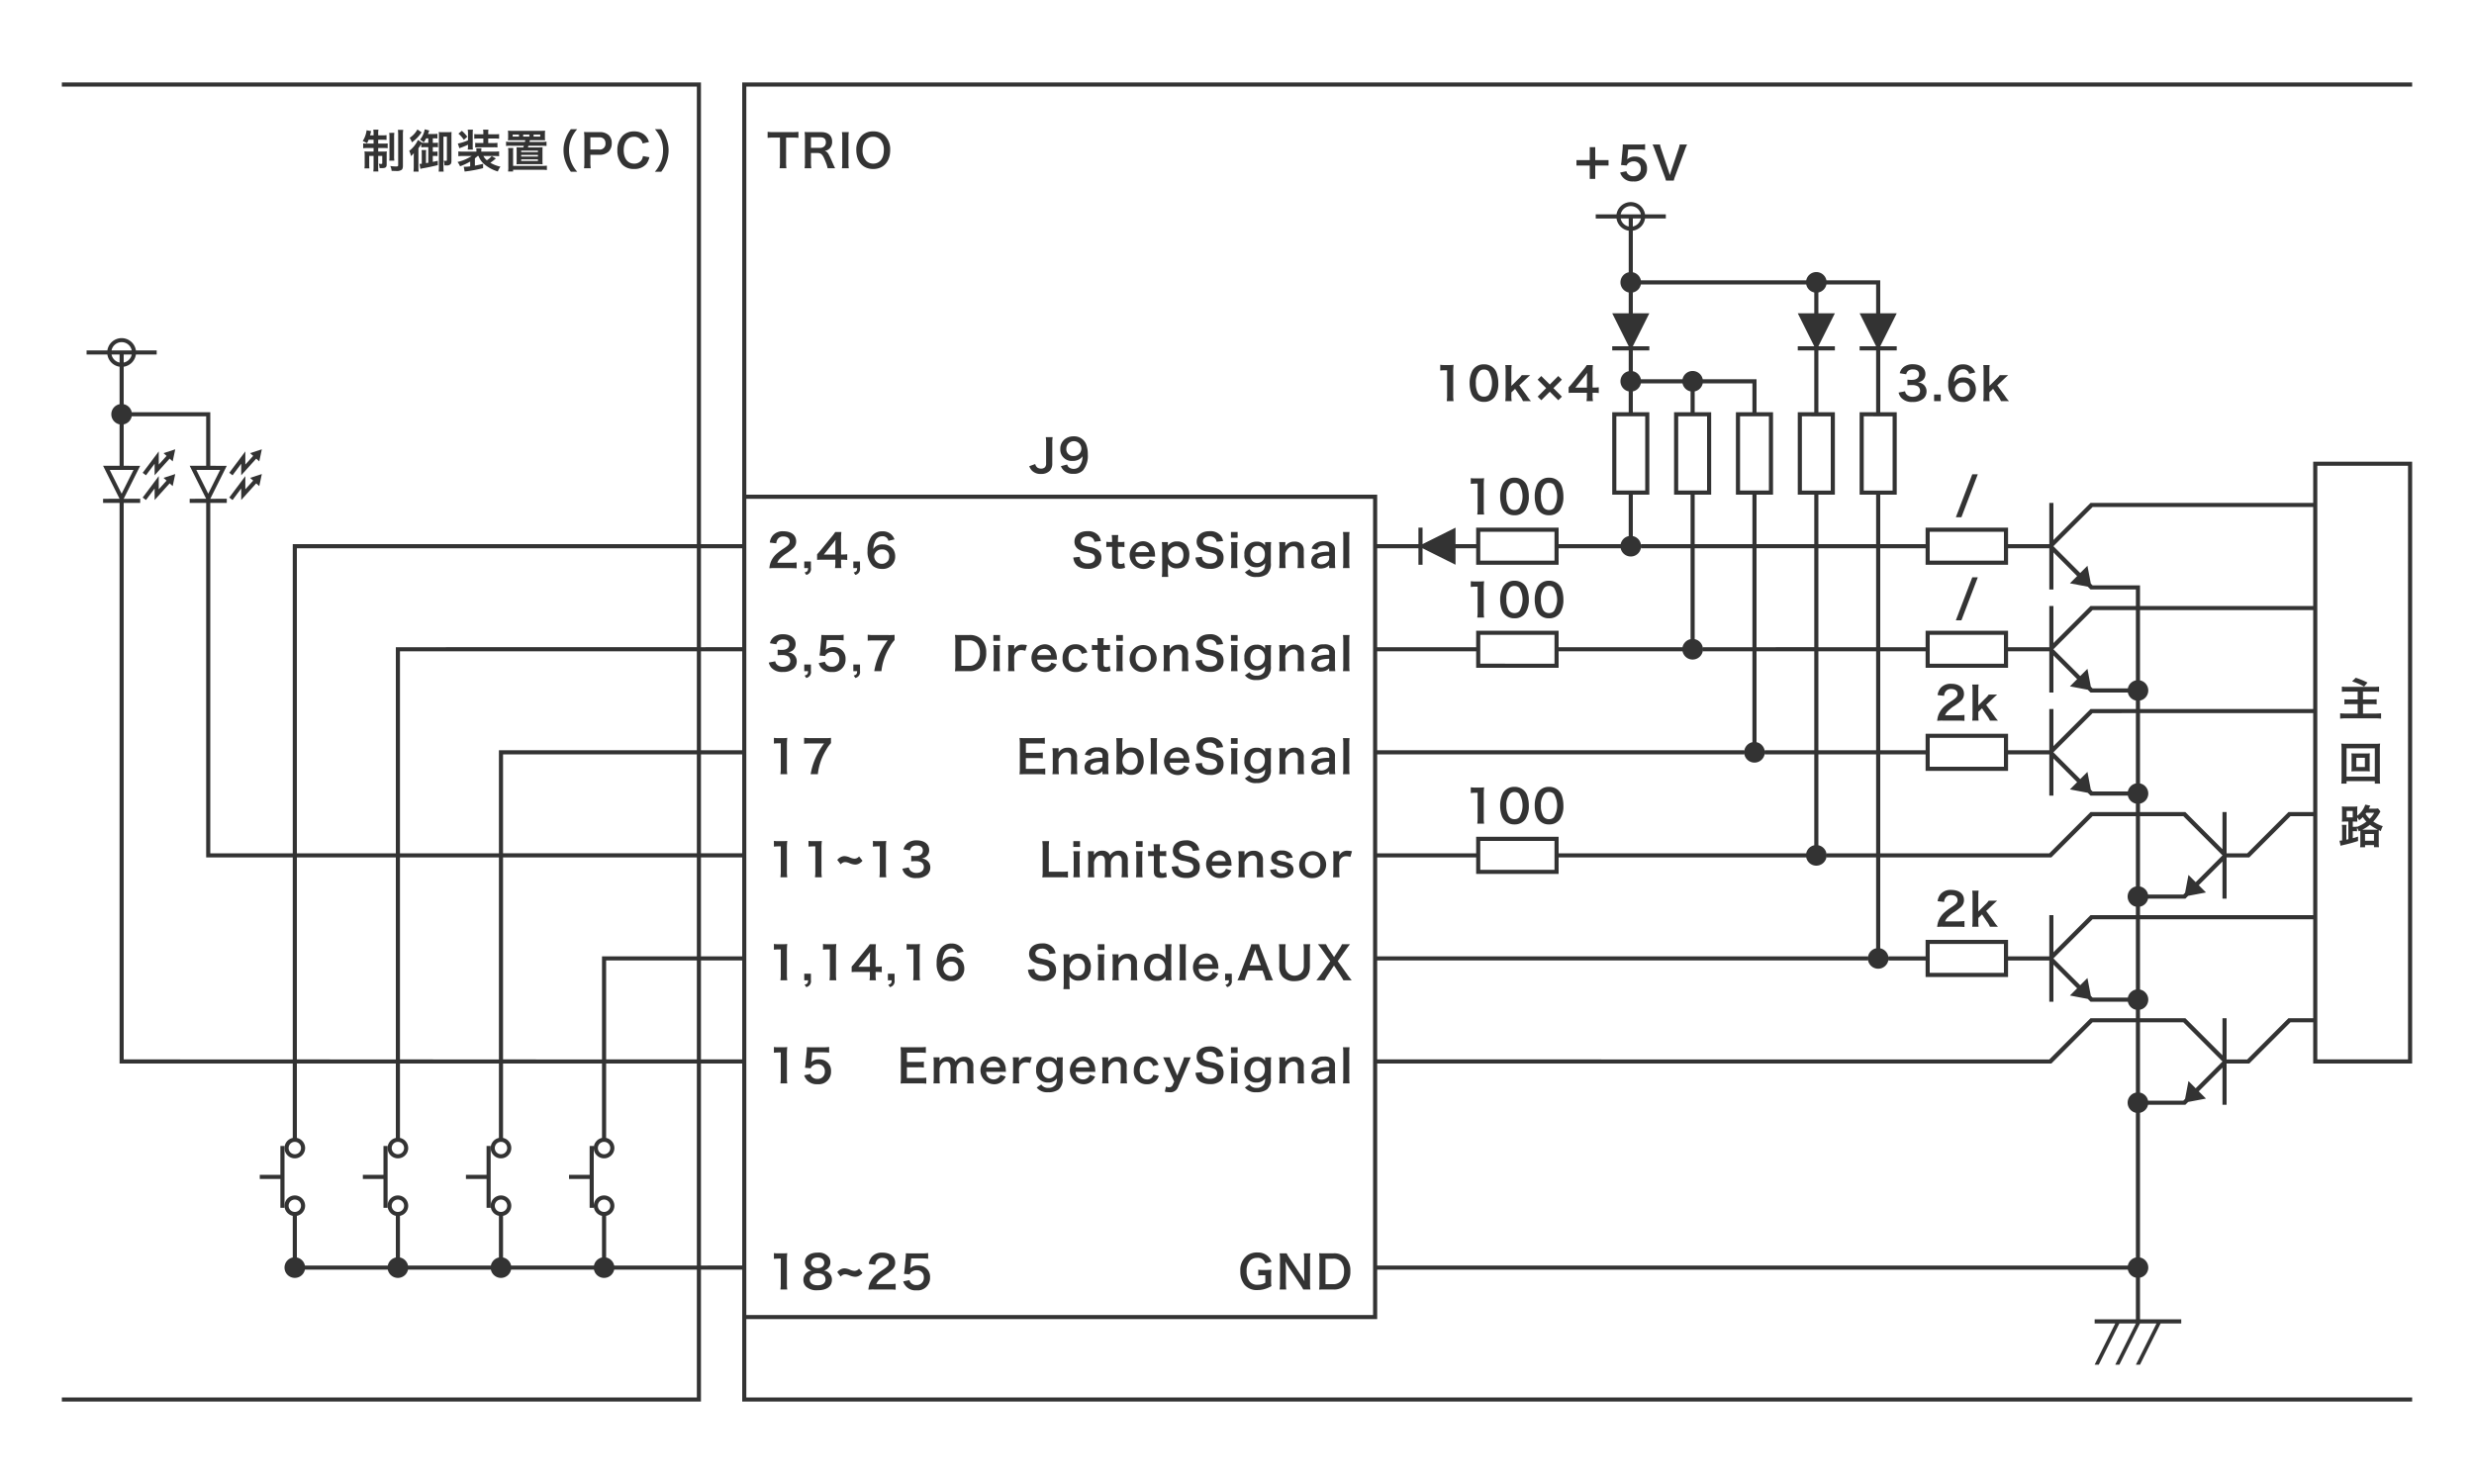 <svg id="レイヤー_1" data-name="レイヤー 1" xmlns="http://www.w3.org/2000/svg" width="600" height="360" viewBox="0 0 600 360">
  <defs>
    <style>
      .cls-1 {
        fill: #333;
      }

      .cls-2 {
        fill: none;
        stroke: #333;
        stroke-miterlimit: 10;
      }
    </style>
  </defs>
  <g>
    <g>
      <path class="cls-1" d="M190.643,39.382a9.273,9.273,0,0,0,.087,1.43h-1.661a9.1,9.1,0,0,0,.088-1.43V33.375h-1.485a10.95,10.95,0,0,0-1.507.076V31.978a11.242,11.242,0,0,0,1.5.077h4.357a11.833,11.833,0,0,0,1.617-.077v1.473a11.594,11.594,0,0,0-1.617-.076h-1.375Z"/>
      <path class="cls-1" d="M200.719,40.812a8.916,8.916,0,0,0-.573-1.76c-.593-1.519-.979-1.926-1.826-1.926h-1.639V39.37a8.6,8.6,0,0,0,.088,1.442H195.13a8.718,8.718,0,0,0,.088-1.43V33.451a9.929,9.929,0,0,0-.088-1.43c.462.022.8.034,1.408.034h2.641c1.672,0,2.629.836,2.629,2.288a2.262,2.262,0,0,1-.561,1.639,2.333,2.333,0,0,1-1.222.638c.694.22.9.528,1.992,3.1.087.2.363.792.517,1.089Zm-1.826-4.94a1.483,1.483,0,0,0,1.045-.4,1.3,1.3,0,0,0,.351-.968c0-.792-.45-1.2-1.352-1.2h-2.256v2.563Z"/>
      <path class="cls-1" d="M205.854,32.055a8.33,8.33,0,0,0-.087,1.419v5.919a8.42,8.42,0,0,0,.087,1.419h-1.671a8.4,8.4,0,0,0,.088-1.419V33.474a8.313,8.313,0,0,0-.088-1.419Z"/>
      <path class="cls-1" d="M214.656,32.979a4.74,4.74,0,0,1,1.232,3.432c0,2.783-1.617,4.588-4.115,4.588s-4.1-1.794-4.1-4.588a4.709,4.709,0,0,1,1.254-3.432,3.812,3.812,0,0,1,2.839-1.1A3.851,3.851,0,0,1,214.656,32.979Zm-.308,3.432a3.553,3.553,0,0,0-.869-2.563,2.367,2.367,0,0,0-1.7-.671c-1.584,0-2.585,1.254-2.585,3.245a3.643,3.643,0,0,0,.891,2.6,2.375,2.375,0,0,0,1.706.67C213.369,39.689,214.348,38.436,214.348,36.411Z"/>
    </g>
    <g>
      <path class="cls-1" d="M89.4,33.9a9.048,9.048,0,0,1-.385.848,8.46,8.46,0,0,0-1.045-.539,6.138,6.138,0,0,0,.869-2.179,1.7,1.7,0,0,0,.055-.428l1.123.209a3.028,3.028,0,0,0-.121.44c-.023.12-.088.362-.144.583H90.6v-.309a5.439,5.439,0,0,0-.067-1.067h1.254a4.974,4.974,0,0,0-.065,1.046v.33h.934a6.78,6.78,0,0,0,1.09-.056v1.166a9.742,9.742,0,0,0-1.09-.044H91.72v.936h1.287a8.885,8.885,0,0,0,1.012-.044V35.96a6.34,6.34,0,0,0-1.056-.055H91.72v.869h1.067a8.49,8.49,0,0,0,1.023-.044c-.022.264-.034.484-.034.979v2.2c0,.683-.274.881-1.22.881-.1,0-.2,0-.506-.022a3.09,3.09,0,0,0-.2-1.045c.175.021.461.044.583.044.209,0,.275-.044.275-.188v-1.76h-.99v2.6a7.935,7.935,0,0,0,.054,1.188H90.531a6.9,6.9,0,0,0,.067-1.2V37.819H89.541v1.969a9.184,9.184,0,0,0,.044,1.067h-1.2a6.224,6.224,0,0,0,.055-1.078V37.753a9.3,9.3,0,0,0-.044-1.034,7.636,7.636,0,0,0,1.067.055H90.6v-.869H89.211a7.886,7.886,0,0,0-1.133.055V34.783a6.108,6.108,0,0,0,.979.055H90.6V33.9Zm6.238-1.672a7.6,7.6,0,0,0-.055,1.145v4.434a6.894,6.894,0,0,0,.055,1.166H94.4a6.9,6.9,0,0,0,.055-1.178V33.4a6.349,6.349,0,0,0-.066-1.166Zm2.156-.726a7.511,7.511,0,0,0-.077,1.332v7.349c0,.583-.1.858-.362,1.044a2.2,2.2,0,0,1-1.332.253c-.055,0-.4-.01-1.045-.032a3.338,3.338,0,0,0-.33-1.178,9.852,9.852,0,0,0,1.419.111c.4,0,.5-.067.5-.33V32.868a10.242,10.242,0,0,0-.067-1.364Z"/>
      <path class="cls-1" d="M103.874,35.7h-.715a8.321,8.321,0,0,0-1,.044v-.825a8.489,8.489,0,0,1-.682,1.045v4.532a7.893,7.893,0,0,0,.055,1.134h-1.255a9.674,9.674,0,0,0,.067-1.287V38.358c0-.484,0-.517.022-1.221a4.006,4.006,0,0,1-.693.726,5.088,5.088,0,0,0-.429-1.265,6.735,6.735,0,0,0,1.551-1.639,4.992,4.992,0,0,0,.55-1.013l1.012.66-.011.023c.385.021.44.021.814.021h.715V33.562h-.517a6.64,6.64,0,0,1-.605.979,4.248,4.248,0,0,0-.891-.66,5.462,5.462,0,0,0,1.144-2.509l1.1.286c-.2.562-.2.562-.308.848h1.387a6.168,6.168,0,0,0,.89-.044V33.6a5.547,5.547,0,0,0-.813-.043h-.3V34.65h.506a3.892,3.892,0,0,0,.748-.044V35.74a4.047,4.047,0,0,0-.748-.044h-.506v1.1h.385a4.839,4.839,0,0,0,.758-.044v1.111a4.865,4.865,0,0,0-.748-.044h-.395v1.452c.473-.1.627-.131,1.21-.263v1.055c-1.3.309-2.63.594-3.543.749-.187.033-.473.1-.671.154l-.209-1.2c.231-.011.353-.023.539-.044V37.28a7.479,7.479,0,0,0-.044-.88h1.122a4.8,4.8,0,0,0-.055.858v2.31c.176-.033.2-.033.561-.088Zm-1.628-3.6c-.077.1-.11.142-.186.253A8.645,8.645,0,0,1,99.9,34.53a4.552,4.552,0,0,0-.549-1.09,5.668,5.668,0,0,0,1.881-2.035Zm4.2.9c0-.495-.011-.737-.033-.98a5.543,5.543,0,0,0,.836.044h1.4a5.607,5.607,0,0,0,.87-.044c-.023.276-.034.473-.034,1.045v5.809c0,.562-.055.8-.253.99a1.256,1.256,0,0,1-.957.265c-.132,0-.242,0-.5-.012a3.162,3.162,0,0,0-.165-1.133,5.122,5.122,0,0,0,.528.034c.187,0,.242-.055.242-.264V33.144h-.836v7.327a10.667,10.667,0,0,0,.055,1.155h-1.21a9.315,9.315,0,0,0,.055-1.21Z"/>
      <path class="cls-1" d="M115.831,37.841c-.209.2-.341.308-.66.572v1.772c.726-.132,1.54-.32,1.991-.452V40.79a33.3,33.3,0,0,1-4.477.825l-.22-1.167h.462c.209,0,.637-.032,1.1-.088V39.194a14.48,14.48,0,0,1-2.454,1.145,4.333,4.333,0,0,0-.616-1.045,10.377,10.377,0,0,0,3.433-1.453h-2.036a9.427,9.427,0,0,0-1.2.055V36.73a9.683,9.683,0,0,0,1.243.055h3.147v-.176a3.707,3.707,0,0,0-.044-.638h1.266a3.51,3.51,0,0,0-.044.649v.165h3.134a10.591,10.591,0,0,0,1.189-.055V37.9a9.525,9.525,0,0,0-1.2-.055h-2.618a3.391,3.391,0,0,0,.846,1.034,5.636,5.636,0,0,0,1.178-1l1.012.551a12.634,12.634,0,0,1-1.342,1.055,8.233,8.233,0,0,0,2.453.947,4.3,4.3,0,0,0-.638,1.166,9.035,9.035,0,0,1-3.367-1.837,4.611,4.611,0,0,1-1.308-1.915ZM113.5,35.1c-.451.22-.814.374-1.475.627-.33.121-.374.132-.616.231l-.374-1.133a11.31,11.31,0,0,0,2.465-.781V32.385a5.5,5.5,0,0,0-.066-.925H114.7a4.8,4.8,0,0,0-.055.925v2.9a6.182,6.182,0,0,0,.045,1h-1.255a6.234,6.234,0,0,0,.066-1Zm-1.485-3.367a9.747,9.747,0,0,1,1.32,1.431l-.836.759a7.167,7.167,0,0,0-1.32-1.5Zm4.092,1.87a7.315,7.315,0,0,0-1.088.056V32.527a7.293,7.293,0,0,0,1.088.055h1.112v-.253a3.758,3.758,0,0,0-.067-.869h1.31a4.31,4.31,0,0,0-.056.848v.274h1.541a7.487,7.487,0,0,0,1.1-.055v1.134a7.058,7.058,0,0,0-1.1-.056h-1.541V34.7h1.2a6.283,6.283,0,0,0,1.035-.055v1.133a5.68,5.68,0,0,0-1-.055h-3.312a9.419,9.419,0,0,0-1.078.055V34.65a7.846,7.846,0,0,0,1.013.045h.957V33.6Z"/>
      <path class="cls-1" d="M124.323,34.013c-.506,0-.924.01-1.143.033a4.822,4.822,0,0,0,.054-.858V32.6a5.286,5.286,0,0,0-.054-.9c.351.033.769.044,1.243.044h6.556c.485,0,1.024-.021,1.222-.044a6.611,6.611,0,0,0-.045.9v.584a5.919,5.919,0,0,0,.045.858c-.221-.023-.584-.033-1.123-.033h-2.562c-.067.275-.067.275-.1.418h2.871a7.712,7.712,0,0,0,1.255-.066V35.41a9.957,9.957,0,0,0-1.255-.056h-3.124l-.132.4h2.541c.441,0,.8-.011,1.024-.033-.023.264-.033.561-.033,1.056v2.1a8.632,8.632,0,0,0,.033.979c-.451-.021-.639-.033-1.068-.033h-4.191c-.429,0-.594,0-1.067.033.022-.3.033-.56.033-.979v-2.1c0-.506-.011-.781-.033-1.045.352.022.484.022,1.012.022h.638c.077-.231.077-.242.132-.4h-3.07a10.021,10.021,0,0,0-1.253.056V34.365a7.772,7.772,0,0,0,1.253.066h3.323c.044-.187.044-.22.088-.418Zm7.053,6.226a9.8,9.8,0,0,0,1.254-.054v1.067a7.75,7.75,0,0,0-1.254-.066h-6.942V41.6h-1.221a5.924,5.924,0,0,0,.065-1.089V36.9a5.133,5.133,0,0,0-.065-.991h1.275a6.042,6.042,0,0,0-.054.979v3.355Zm-5.512-7.591h-1.529v.485h1.529ZM126.4,36.9h4.06v-.364H126.4Zm0,1.066h4.06v-.374H126.4Zm0,1.067h4.06v-.374H126.4Zm1.98-6.381h-1.5v.485h1.5Zm2.64.485v-.485h-1.617v.485Z"/>
      <path class="cls-1" d="M138.448,41.659a8.815,8.815,0,0,1-1.2-2.168,8.091,8.091,0,0,1-.583-3.036,7.784,7.784,0,0,1,.561-2.937,8.862,8.862,0,0,1,1.21-2.167h1.541a8.519,8.519,0,0,0-1.4,2.189,7.214,7.214,0,0,0-.572,2.915,7.446,7.446,0,0,0,.583,3.015,8.471,8.471,0,0,0,1.4,2.189Z"/>
      <path class="cls-1" d="M141.637,40.812a9.021,9.021,0,0,0,.088-1.419V33.44a10.088,10.088,0,0,0-.088-1.419c.472.022.814.034,1.4.034h2.3a3.128,3.128,0,0,1,2.344.781,2.57,2.57,0,0,1,.681,1.892,2.826,2.826,0,0,1-.737,2.024,3.117,3.117,0,0,1-2.343.792h-2.1v1.838a8.865,8.865,0,0,0,.088,1.43Zm3.641-4.533a1.385,1.385,0,0,0,1.562-1.508,1.482,1.482,0,0,0-.362-1.055,1.5,1.5,0,0,0-1.2-.4h-2.1v2.96Z"/>
      <path class="cls-1" d="M157.489,38.139a4.2,4.2,0,0,1-.736,1.649,3.744,3.744,0,0,1-3,1.2,3.783,3.783,0,0,1-2.827-1.055,4.963,4.963,0,0,1-1.2-3.454,4.98,4.98,0,0,1,1.287-3.554,3.822,3.822,0,0,1,2.75-1.045,3.884,3.884,0,0,1,2.112.527,3.4,3.4,0,0,1,1.167,1.2,3.946,3.946,0,0,1,.341.848l-1.529.352a2.29,2.29,0,0,0-.474-.947,1.991,1.991,0,0,0-1.606-.681c-1.562,0-2.508,1.22-2.508,3.245s.968,3.267,2.508,3.267a2.1,2.1,0,0,0,1.783-.814,2.255,2.255,0,0,0,.362-1.012Z"/>
      <path class="cls-1" d="M158.819,41.659a8.443,8.443,0,0,0,1.4-2.189,7.409,7.409,0,0,0,.584-3.015,7.135,7.135,0,0,0-.562-2.915,8.92,8.92,0,0,0-1.408-2.189h1.551a8.73,8.73,0,0,1,1.2,2.167,7.766,7.766,0,0,1,.562,2.937,8.262,8.262,0,0,1-.573,3.036,9.194,9.194,0,0,1-1.2,2.168Z"/>
    </g>
    <g>
      <path class="cls-1" d="M188.014,137.812a9.986,9.986,0,0,0-1.42.055,5.6,5.6,0,0,1,.286-1.408,5.418,5.418,0,0,1,1.508-2.157,15.106,15.106,0,0,1,1.814-1.331c1.013-.693,1.32-1.056,1.32-1.617,0-.749-.583-1.21-1.517-1.21a1.554,1.554,0,0,0-1.4.649,2.091,2.091,0,0,0-.34,1.012l-1.574-.187a3.3,3.3,0,0,1,.759-1.761,3.2,3.2,0,0,1,2.52-.978c1.924,0,3.113.924,3.113,2.431a2.234,2.234,0,0,1-.781,1.76,13.771,13.771,0,0,1-1.848,1.353,9.85,9.85,0,0,0-1.31,1.1,2.653,2.653,0,0,0-.626.991h3.08a11.717,11.717,0,0,0,1.606-.088v1.452c-.518-.044-.957-.066-1.661-.066Z"/>
      <path class="cls-1" d="M196.67,137.812a1.448,1.448,0,0,1-1.133,1.65l-.4-.583c.672-.188.825-.385.837-1.067h-.925v-1.607h1.617Z"/>
      <path class="cls-1" d="M205.471,135.854a8.511,8.511,0,0,0-1.1-.078h-.4v.782a6.761,6.761,0,0,0,.088,1.254H202.5a7.021,7.021,0,0,0,.088-1.277v-.759h-3.047c-.649,0-1,.011-1.376.044v-1.353c.374-.406.5-.55.881-1.012l2.607-3.19a10.556,10.556,0,0,0,.913-1.21h1.485a15.485,15.485,0,0,0-.076,1.859v3.608h.384a7.255,7.255,0,0,0,1.112-.077Zm-2.872-3.6a12.448,12.448,0,0,1,.055-1.32c-.22.319-.352.5-.748.979l-2.112,2.618h2.8Z"/>
      <path class="cls-1" d="M208.572,137.812a1.448,1.448,0,0,1-1.133,1.65l-.4-.583c.672-.188.825-.385.837-1.067h-.925v-1.607h1.617Z"/>
      <path class="cls-1" d="M215.447,131.2a1.382,1.382,0,0,0-1.473-1.111,1.829,1.829,0,0,0-1.728,1.143,4.847,4.847,0,0,0-.451,1.948,2.553,2.553,0,0,1,2.354-1.1,2.861,2.861,0,0,1,2.553,1.309,3.162,3.162,0,0,1,.4,1.65,2.964,2.964,0,0,1-3.191,2.971,3.46,3.46,0,0,1-2.233-.727A4.821,4.821,0,0,1,210.4,133.6a6,6,0,0,1,.9-3.4,3.123,3.123,0,0,1,2.684-1.308,3.027,3.027,0,0,1,2.255.836,3.171,3.171,0,0,1,.694,1.122Zm-3.432,3.839a1.863,1.863,0,0,0,3.367.969,1.878,1.878,0,0,0,.253-1,1.589,1.589,0,0,0-1.739-1.727A1.775,1.775,0,0,0,212.015,135.039Z"/>
    </g>
    <g>
      <path class="cls-1" d="M261.88,135.083a1.58,1.58,0,0,0,.308.969,1.952,1.952,0,0,0,1.606.648c1.1,0,1.761-.495,1.761-1.32a1.119,1.119,0,0,0-.55-1.012,6.994,6.994,0,0,0-1.915-.539,3.876,3.876,0,0,1-1.661-.671,2.165,2.165,0,0,1-.847-1.782c0-1.529,1.232-2.52,3.124-2.52a3.239,3.239,0,0,1,2.739,1.112,2.941,2.941,0,0,1,.539,1.276l-1.573.187a1.413,1.413,0,0,0-.33-.782,1.74,1.74,0,0,0-1.375-.527c-.957,0-1.605.483-1.605,1.2a1.045,1.045,0,0,0,.748,1,9.331,9.331,0,0,0,1.55.4,4.828,4.828,0,0,1,1.793.671,2.172,2.172,0,0,1,.913,1.892,2.557,2.557,0,0,1-.692,1.87,3.642,3.642,0,0,1-2.63.836,4.423,4.423,0,0,1-2.31-.571,2.6,2.6,0,0,1-.968-1.255,3.76,3.76,0,0,1-.209-.913Z"/>
      <path class="cls-1" d="M271.208,129.8a12.162,12.162,0,0,0-.077,1.352v.342h.463a6.406,6.406,0,0,0,1.11-.066v1.3a6.052,6.052,0,0,0-1.078-.066h-.5v3.41c0,.539.2.738.726.738a1.446,1.446,0,0,0,.8-.243l.2,1.166a3.419,3.419,0,0,1-1.375.232c-1.265,0-1.771-.451-1.771-1.607v-3.7h-.418a5.573,5.573,0,0,0-.98.066v-1.3a5.149,5.149,0,0,0,.991.066h.407v-.342a12.642,12.642,0,0,0-.077-1.352Z"/>
      <path class="cls-1" d="M275.354,135.018a2.041,2.041,0,0,0,.408,1.231,1.851,1.851,0,0,0,2.695.066,1.584,1.584,0,0,0,.318-.572l1.3.418a2.958,2.958,0,0,1-2.937,1.86,3.369,3.369,0,0,1-.077-6.722,2.794,2.794,0,0,1,2.739,1.738,4.522,4.522,0,0,1,.319,1.672c0,.022,0,.056.022.309Zm3.356-1.09a1.727,1.727,0,0,0-.484-1.056,1.57,1.57,0,0,0-1.189-.44,1.652,1.652,0,0,0-1.649,1.5Z"/>
      <path class="cls-1" d="M283.242,132.036c0,.121,0,.242-.011.385a2.56,2.56,0,0,1,2.245-1.078,2.835,2.835,0,0,1,2.089.77,3.431,3.431,0,0,1,.87,2.531c0,2.024-1.112,3.245-2.982,3.245a2.572,2.572,0,0,1-2.222-1.056c0,.132,0,.132.011.352.011.077.011.275.011.472v.837a10.963,10.963,0,0,0,.077,1.463h-1.552a12.126,12.126,0,0,0,.077-1.452v-5.534a11.19,11.19,0,0,0-.077-1.474h1.464Zm1.969.484a2.114,2.114,0,0,0,.044,4.213c1.078,0,1.75-.813,1.75-2.112S286.322,132.52,285.211,132.52Z"/>
      <path class="cls-1" d="M291.514,135.083a1.58,1.58,0,0,0,.308.969,1.952,1.952,0,0,0,1.606.648c1.1,0,1.76-.495,1.76-1.32a1.12,1.12,0,0,0-.549-1.012,6.994,6.994,0,0,0-1.915-.539,3.876,3.876,0,0,1-1.661-.671,2.165,2.165,0,0,1-.847-1.782c0-1.529,1.232-2.52,3.124-2.52a3.239,3.239,0,0,1,2.739,1.112,2.965,2.965,0,0,1,.539,1.276l-1.573.187a1.434,1.434,0,0,0-.329-.782,1.745,1.745,0,0,0-1.376-.527c-.957,0-1.606.483-1.606,1.2a1.046,1.046,0,0,0,.748,1,9.4,9.4,0,0,0,1.551.4,4.836,4.836,0,0,1,1.793.671,2.172,2.172,0,0,1,.913,1.892,2.557,2.557,0,0,1-.692,1.87,3.642,3.642,0,0,1-2.63.836,4.429,4.429,0,0,1-2.311-.571,2.6,2.6,0,0,1-.967-1.255,3.76,3.76,0,0,1-.209-.913Z"/>
      <path class="cls-1" d="M300.149,129.055v1.4h-1.618v-1.4Zm-.011,2.442a9.887,9.887,0,0,0-.077,1.441v3.432a11.056,11.056,0,0,0,.077,1.442h-1.607a9.751,9.751,0,0,0,.089-1.43v-3.455a8.912,8.912,0,0,0-.089-1.43Z"/>
      <path class="cls-1" d="M303.031,138.064a1.861,1.861,0,0,0,1.7.836,1.98,1.98,0,0,0,1.805-.824,2.992,2.992,0,0,0,.285-1.464,2.5,2.5,0,0,1-2.156,1,2.785,2.785,0,0,1-2.871-3.08,2.852,2.852,0,0,1,2.937-3.136,2.322,2.322,0,0,1,2.1.969,2.532,2.532,0,0,1-.023-.363V131.5h1.475a10.057,10.057,0,0,0-.077,1.375v3.686a3.288,3.288,0,0,1-.924,2.706,4.158,4.158,0,0,1-2.6.7,3.191,3.191,0,0,1-2.761-1.144Zm.715-1.98a1.682,1.682,0,0,0,1.166.5,1.836,1.836,0,0,0,1.529-.869,2.33,2.33,0,0,0,.309-1.254,2.031,2.031,0,0,0-.66-1.628,1.667,1.667,0,0,0-1.068-.4c-1.1,0-1.782.825-1.782,2.134A2.121,2.121,0,0,0,303.746,136.084Z"/>
      <path class="cls-1" d="M310.225,137.812a9.13,9.13,0,0,0,.088-1.43v-3.455a9.041,9.041,0,0,0-.088-1.43h1.5v.583a4.113,4.113,0,0,1-.023.473,2.515,2.515,0,0,1,2.244-1.166,2.171,2.171,0,0,1,1.87.814,2.437,2.437,0,0,1,.375,1.54v2.641a8.708,8.708,0,0,0,.088,1.43h-1.6a11.916,11.916,0,0,0,.077-1.43v-2.443a1.8,1.8,0,0,0-.188-.968,1.033,1.033,0,0,0-.924-.451c-.792,0-1.441.55-1.924,1.639v2.223a9.65,9.65,0,0,0,.088,1.43Z"/>
      <path class="cls-1" d="M322.359,137.1a2.377,2.377,0,0,1-1.166.693,3.885,3.885,0,0,1-1.022.132c-1.343,0-2.157-.693-2.157-1.849a1.952,1.952,0,0,1,1.243-1.782,8.309,8.309,0,0,1,3.1-.439v-.562c0-.638-.428-.968-1.264-.968a1.986,1.986,0,0,0-1.145.319,1.2,1.2,0,0,0-.439.7l-1.408-.253a2.293,2.293,0,0,1,.869-1.221,3.29,3.29,0,0,1,2.1-.561,2.861,2.861,0,0,1,2.168.649,1.848,1.848,0,0,1,.517,1.519v2.959a8.855,8.855,0,0,0,.088,1.375h-1.486Zm0-2.288c-2.1.044-2.925.406-2.925,1.264,0,.518.384.836,1,.836a2.234,2.234,0,0,0,1.529-.583,1.308,1.308,0,0,0,.395-.968Z"/>
      <path class="cls-1" d="M327.3,129.055a10.181,10.181,0,0,0-.077,1.441v5.886a11.33,11.33,0,0,0,.077,1.43h-1.6a10.488,10.488,0,0,0,.077-1.43v-5.9a9.761,9.761,0,0,0-.077-1.429Z"/>
    </g>
    <g>
      <path class="cls-1" d="M188.024,160.425a1.43,1.43,0,0,0,.517.9,2.08,2.08,0,0,0,1.331.43c1.09,0,1.783-.562,1.783-1.431a1.282,1.282,0,0,0-.616-1.155,2.868,2.868,0,0,0-1.266-.264,9.376,9.376,0,0,0-1.176.055V157.6a7.518,7.518,0,0,0,1.066.055c1.1,0,1.75-.506,1.75-1.353,0-.759-.517-1.189-1.452-1.189a1.832,1.832,0,0,0-1.2.341,1.617,1.617,0,0,0-.462.848l-1.573-.264a2.727,2.727,0,0,1,1.044-1.573,3.575,3.575,0,0,1,2.157-.606c1.837,0,3.025.924,3.025,2.355a2.006,2.006,0,0,1-.759,1.617,2.7,2.7,0,0,1-1.067.429,2.316,2.316,0,0,1,1.573.737,2.114,2.114,0,0,1,.529,1.519,2.328,2.328,0,0,1-.661,1.6,3.8,3.8,0,0,1-2.707.892,3.436,3.436,0,0,1-2.794-1.045,2.916,2.916,0,0,1-.616-1.233Z"/>
      <path class="cls-1" d="M196.67,162.812a1.448,1.448,0,0,1-1.133,1.65l-.4-.583c.672-.188.825-.385.837-1.067h-.925v-1.607h1.617Z"/>
      <path class="cls-1" d="M200.068,160.534a1.534,1.534,0,0,0,.33.639,1.669,1.669,0,0,0,1.354.56,1.706,1.706,0,0,0,1.8-1.815,1.641,1.641,0,0,0-1.728-1.771,1.934,1.934,0,0,0-1.364.506,1.251,1.251,0,0,0-.33.5l-1.375-.131c.109-.782.121-.837.142-1.145l.253-2.728c.012-.2.033-.573.044-1.123.33.022.583.034,1.167.034h2.706a8.486,8.486,0,0,0,1.53-.088v1.386a10.575,10.575,0,0,0-1.519-.088H200.5l-.177,1.924c-.01.089-.032.243-.065.463a2.7,2.7,0,0,1,1.881-.672,2.827,2.827,0,0,1,2.145.826,2.7,2.7,0,0,1,.781,2.068,2.991,2.991,0,0,1-3.311,3.136,3.058,3.058,0,0,1-3.2-2.156Z"/>
      <path class="cls-1" d="M208.572,162.812a1.448,1.448,0,0,1-1.133,1.65l-.4-.583c.672-.188.825-.385.837-1.067h-.925v-1.607h1.617Z"/>
      <path class="cls-1" d="M216.955,155.275a7.45,7.45,0,0,0-1.144,1.584,14.177,14.177,0,0,0-2.046,5.953h-1.739a16.45,16.45,0,0,1,1.331-4.258,18.179,18.179,0,0,1,1.925-3.2h-3.4a10.529,10.529,0,0,0-1.442.077v-1.452a12.376,12.376,0,0,0,1.508.077h3.5a12.116,12.116,0,0,0,1.508-.056Z"/>
    </g>
    <g>
      <path class="cls-1" d="M231.686,155.451a9.364,9.364,0,0,0-.088-1.43c.439.022.7.034,1.4.034h1.991a3.926,3.926,0,0,1,2.97.967,4.427,4.427,0,0,1,1.222,3.334,4.633,4.633,0,0,1-1.3,3.5,3.9,3.9,0,0,1-2.883.958h-2c-.672,0-.946.01-1.4.033a9.012,9.012,0,0,0,.088-1.452Zm3.212,6.063a2.425,2.425,0,0,0,1.948-.7,3.5,3.5,0,0,0,.8-2.443,3.274,3.274,0,0,0-.758-2.354,2.473,2.473,0,0,0-1.981-.66h-1.761v6.161Z"/>
      <path class="cls-1" d="M242.532,154.055v1.4h-1.618v-1.4Zm-.011,2.442a9.863,9.863,0,0,0-.078,1.441v3.432a11.04,11.04,0,0,0,.078,1.442h-1.607a9.891,9.891,0,0,0,.089-1.43v-3.455a9.029,9.029,0,0,0-.089-1.43Z"/>
      <path class="cls-1" d="M248.669,157.883a3.28,3.28,0,0,0-.979-.176,1.571,1.571,0,0,0-1.276.539,1.771,1.771,0,0,0-.451,1.1v2.035a11.568,11.568,0,0,0,.077,1.43h-1.573a12.305,12.305,0,0,0,.077-1.43v-3.455a8.7,8.7,0,0,0-.077-1.43h1.5v1.034a2.1,2.1,0,0,1,2.068-1.155,5.712,5.712,0,0,1,1.024.121Z"/>
      <path class="cls-1" d="M251.541,160.018a2.041,2.041,0,0,0,.407,1.231,1.852,1.852,0,0,0,2.7.066,1.6,1.6,0,0,0,.318-.572l1.3.418a2.958,2.958,0,0,1-2.938,1.86,3.369,3.369,0,0,1-.077-6.722,2.794,2.794,0,0,1,2.739,1.738,4.541,4.541,0,0,1,.32,1.672c0,.022,0,.056.021.309Zm3.355-1.09a1.721,1.721,0,0,0-.484-1.056,1.569,1.569,0,0,0-1.188-.44,1.652,1.652,0,0,0-1.65,1.5Z"/>
      <path class="cls-1" d="M262.354,158.609a1.982,1.982,0,0,0-.341-.671,1.384,1.384,0,0,0-1.133-.506c-1.078,0-1.749.847-1.749,2.212s.682,2.221,1.793,2.221a1.467,1.467,0,0,0,1.264-.616,1.5,1.5,0,0,0,.221-.55l1.364.276a3.1,3.1,0,0,1-.461.934,2.86,2.86,0,0,1-2.421,1.112,3.063,3.063,0,0,1-3.191-3.345,3.555,3.555,0,0,1,.936-2.541,3.011,3.011,0,0,1,2.211-.836,2.848,2.848,0,0,1,2.465,1.188,3.713,3.713,0,0,1,.384.8Z"/>
      <path class="cls-1" d="M267.7,154.8a12.162,12.162,0,0,0-.077,1.352v.342h.463a6.4,6.4,0,0,0,1.11-.066v1.3a6.052,6.052,0,0,0-1.078-.066h-.5v3.41c0,.539.2.738.727.738a1.444,1.444,0,0,0,.8-.243l.2,1.166a3.425,3.425,0,0,1-1.375.232c-1.266,0-1.772-.451-1.772-1.607v-3.7h-.418a5.555,5.555,0,0,0-.979.066v-1.3a5.131,5.131,0,0,0,.99.066h.407v-.342a12.642,12.642,0,0,0-.077-1.352Z"/>
      <path class="cls-1" d="M272.33,154.055v1.4h-1.618v-1.4Zm-.012,2.442a10.032,10.032,0,0,0-.077,1.441v3.432a11.235,11.235,0,0,0,.077,1.442h-1.606a9.891,9.891,0,0,0,.089-1.43v-3.455a9.029,9.029,0,0,0-.089-1.43Z"/>
      <path class="cls-1" d="M273.979,159.665a3.269,3.269,0,1,1,3.291,3.356A3.1,3.1,0,0,1,273.979,159.665Zm1.419,0c0,1.354.7,2.189,1.849,2.189s1.849-.825,1.849-2.166c0-1.42-.672-2.234-1.838-2.234S275.4,158.29,275.4,159.665Z"/>
      <path class="cls-1" d="M282.164,162.812a9.119,9.119,0,0,0,.089-1.43v-3.455a9.029,9.029,0,0,0-.089-1.43h1.5v.583a4.3,4.3,0,0,1-.022.473,2.515,2.515,0,0,1,2.244-1.166,2.173,2.173,0,0,1,1.87.814,2.438,2.438,0,0,1,.374,1.54v2.641a8.585,8.585,0,0,0,.089,1.43h-1.6a11.712,11.712,0,0,0,.077-1.43v-2.443a1.8,1.8,0,0,0-.187-.968,1.035,1.035,0,0,0-.924-.451c-.792,0-1.441.55-1.925,1.639v2.223a9.787,9.787,0,0,0,.088,1.43Z"/>
      <path class="cls-1" d="M291.515,160.083a1.58,1.58,0,0,0,.308.969,1.952,1.952,0,0,0,1.606.648c1.1,0,1.76-.495,1.76-1.32a1.12,1.12,0,0,0-.549-1.012,6.994,6.994,0,0,0-1.915-.539,3.881,3.881,0,0,1-1.662-.671,2.167,2.167,0,0,1-.846-1.782c0-1.529,1.232-2.52,3.124-2.52a3.239,3.239,0,0,1,2.739,1.112,2.965,2.965,0,0,1,.539,1.276l-1.573.187a1.427,1.427,0,0,0-.33-.782,1.742,1.742,0,0,0-1.375-.527c-.957,0-1.606.483-1.606,1.2a1.046,1.046,0,0,0,.748,1,9.365,9.365,0,0,0,1.551.4,4.836,4.836,0,0,1,1.793.671,2.172,2.172,0,0,1,.913,1.892,2.557,2.557,0,0,1-.692,1.87,3.642,3.642,0,0,1-2.63.836,4.429,4.429,0,0,1-2.311-.571,2.6,2.6,0,0,1-.967-1.255,3.76,3.76,0,0,1-.209-.913Z"/>
      <path class="cls-1" d="M300.15,154.055v1.4h-1.618v-1.4Zm-.011,2.442a9.887,9.887,0,0,0-.077,1.441v3.432a11.056,11.056,0,0,0,.077,1.442h-1.607a9.751,9.751,0,0,0,.089-1.43v-3.455a8.912,8.912,0,0,0-.089-1.43Z"/>
      <path class="cls-1" d="M303.031,163.064a1.861,1.861,0,0,0,1.7.836,1.98,1.98,0,0,0,1.805-.824,2.992,2.992,0,0,0,.285-1.464,2.5,2.5,0,0,1-2.156,1,2.785,2.785,0,0,1-2.871-3.08,2.852,2.852,0,0,1,2.937-3.136,2.322,2.322,0,0,1,2.1.969,2.532,2.532,0,0,1-.023-.363V156.5h1.475a10.057,10.057,0,0,0-.077,1.375v3.686a3.288,3.288,0,0,1-.924,2.706,4.158,4.158,0,0,1-2.6.7,3.191,3.191,0,0,1-2.761-1.144Zm.715-1.98a1.682,1.682,0,0,0,1.166.5,1.836,1.836,0,0,0,1.529-.869,2.33,2.33,0,0,0,.309-1.254,2.031,2.031,0,0,0-.66-1.628,1.667,1.667,0,0,0-1.068-.4c-1.1,0-1.782.825-1.782,2.134A2.121,2.121,0,0,0,303.746,161.084Z"/>
      <path class="cls-1" d="M310.225,162.812a9.13,9.13,0,0,0,.088-1.43v-3.455a9.041,9.041,0,0,0-.088-1.43h1.5v.583a4.113,4.113,0,0,1-.023.473,2.515,2.515,0,0,1,2.244-1.166,2.171,2.171,0,0,1,1.87.814,2.437,2.437,0,0,1,.375,1.54v2.641a8.708,8.708,0,0,0,.088,1.43h-1.6a11.916,11.916,0,0,0,.077-1.43v-2.443a1.8,1.8,0,0,0-.188-.968,1.033,1.033,0,0,0-.924-.451c-.792,0-1.441.55-1.924,1.639v2.223a9.65,9.65,0,0,0,.088,1.43Z"/>
      <path class="cls-1" d="M322.359,162.1a2.377,2.377,0,0,1-1.166.693,3.885,3.885,0,0,1-1.022.132c-1.343,0-2.157-.693-2.157-1.849a1.952,1.952,0,0,1,1.243-1.782,8.309,8.309,0,0,1,3.1-.439v-.562c0-.638-.428-.968-1.264-.968a1.986,1.986,0,0,0-1.145.319,1.2,1.2,0,0,0-.439.7l-1.408-.253a2.293,2.293,0,0,1,.869-1.221,3.29,3.29,0,0,1,2.1-.561,2.861,2.861,0,0,1,2.168.649,1.848,1.848,0,0,1,.517,1.519v2.959a8.855,8.855,0,0,0,.088,1.375h-1.486Zm0-2.288c-2.1.044-2.925.406-2.925,1.264,0,.518.384.836,1,.836a2.234,2.234,0,0,0,1.529-.583,1.308,1.308,0,0,0,.395-.968Z"/>
      <path class="cls-1" d="M327.3,154.055a10.181,10.181,0,0,0-.077,1.441v5.886a11.33,11.33,0,0,0,.077,1.43h-1.6a10.488,10.488,0,0,0,.077-1.43v-5.9a9.761,9.761,0,0,0-.077-1.429Z"/>
    </g>
    <g>
      <path class="cls-1" d="M189.268,187.812a9.273,9.273,0,0,0,.087-1.43v-6.063h-.528a9.8,9.8,0,0,0-1.133.067v-1.4a6.1,6.1,0,0,0,1.1.067h1.013a8,8,0,0,0,1.122-.056,16.33,16.33,0,0,0-.088,1.815v5.568a9.107,9.107,0,0,0,.088,1.43Z"/>
      <path class="cls-1" d="M201.533,180.275a7.45,7.45,0,0,0-1.144,1.584,14.177,14.177,0,0,0-2.046,5.953H196.6a16.411,16.411,0,0,1,1.332-4.258,18.166,18.166,0,0,1,1.924-3.2h-3.4a10.513,10.513,0,0,0-1.441.077v-1.452a12.348,12.348,0,0,0,1.507.077h3.5a12.106,12.106,0,0,0,1.508-.056Z"/>
    </g>
    <g>
      <path class="cls-1" d="M253.5,187.889a9.463,9.463,0,0,0-1.42-.077h-3.432c-.66,0-.958.01-1.4.033a9.02,9.02,0,0,0,.088-1.452V180.44a9.873,9.873,0,0,0-.088-1.419c.439.022.726.034,1.4.034h3.323a11.961,11.961,0,0,0,1.419-.077v1.452a9.86,9.86,0,0,0-1.419-.077H248.8v2.266h2.674a11.421,11.421,0,0,0,1.429-.077v1.441a8.606,8.606,0,0,0-1.429-.077H248.79v2.6h3.3a10.7,10.7,0,0,0,1.408-.077Z"/>
      <path class="cls-1" d="M255.235,187.812a9,9,0,0,0,.089-1.43v-3.455a8.912,8.912,0,0,0-.089-1.43h1.5v.583a4.3,4.3,0,0,1-.022.473,2.515,2.515,0,0,1,2.244-1.166,2.171,2.171,0,0,1,1.87.814,2.438,2.438,0,0,1,.374,1.54v2.641a8.694,8.694,0,0,0,.089,1.43h-1.6a11.7,11.7,0,0,0,.078-1.43v-2.443a1.8,1.8,0,0,0-.188-.968,1.035,1.035,0,0,0-.924-.451c-.792,0-1.441.55-1.925,1.639v2.223a9.787,9.787,0,0,0,.088,1.43Z"/>
      <path class="cls-1" d="M267.369,187.1a2.381,2.381,0,0,1-1.166.693,3.885,3.885,0,0,1-1.022.132c-1.343,0-2.158-.693-2.158-1.849a1.953,1.953,0,0,1,1.244-1.782,8.3,8.3,0,0,1,3.1-.439v-.562c0-.638-.429-.968-1.265-.968a1.984,1.984,0,0,0-1.144.319,1.193,1.193,0,0,0-.439.7l-1.409-.253a2.3,2.3,0,0,1,.869-1.221,3.3,3.3,0,0,1,2.1-.561,2.863,2.863,0,0,1,2.168.649,1.848,1.848,0,0,1,.517,1.519v2.959a8.987,8.987,0,0,0,.087,1.375h-1.485Zm0-2.288c-2.1.044-2.926.406-2.926,1.264,0,.518.385.836,1,.836a2.236,2.236,0,0,0,1.53-.583,1.312,1.312,0,0,0,.4-.968Z"/>
      <path class="cls-1" d="M270.713,187.812a11.375,11.375,0,0,0,.077-1.486v-5.8a12.588,12.588,0,0,0-.077-1.473h1.552a11.211,11.211,0,0,0-.077,1.485v1.1c0,.175-.011.451-.022.825a2.563,2.563,0,0,1,2.266-1.111c1.848,0,2.937,1.2,2.937,3.246a3.591,3.591,0,0,1-.9,2.574,2.821,2.821,0,0,1-2.113.792,2.394,2.394,0,0,1-2.188-1.089c.011.143.011.264.011.395v.54Zm3.554-5.3a1.961,1.961,0,0,0-1.5.605,2.367,2.367,0,0,0-.54,1.53,2.3,2.3,0,0,0,.727,1.738,1.913,1.913,0,0,0,1.155.406c1.111,0,1.826-.857,1.826-2.188C275.939,183.334,275.279,182.509,274.267,182.509Z"/>
      <path class="cls-1" d="M280.624,179.055a10.181,10.181,0,0,0-.077,1.441v5.886a11.33,11.33,0,0,0,.077,1.43h-1.6a10.488,10.488,0,0,0,.077-1.43v-5.9a9.761,9.761,0,0,0-.077-1.429Z"/>
      <path class="cls-1" d="M283.693,185.018a2.041,2.041,0,0,0,.408,1.231,1.851,1.851,0,0,0,2.695.066,1.584,1.584,0,0,0,.318-.572l1.3.418a2.958,2.958,0,0,1-2.937,1.86,3.369,3.369,0,0,1-.078-6.722,2.8,2.8,0,0,1,2.74,1.738,4.522,4.522,0,0,1,.319,1.672c0,.022,0,.056.022.309Zm3.356-1.09a1.722,1.722,0,0,0-.485-1.056,1.566,1.566,0,0,0-1.188-.44,1.652,1.652,0,0,0-1.649,1.5Z"/>
      <path class="cls-1" d="M291.514,185.083a1.58,1.58,0,0,0,.308.969,1.952,1.952,0,0,0,1.606.648c1.1,0,1.76-.495,1.76-1.32a1.12,1.12,0,0,0-.549-1.012,6.994,6.994,0,0,0-1.915-.539,3.876,3.876,0,0,1-1.661-.671,2.165,2.165,0,0,1-.847-1.782c0-1.529,1.232-2.52,3.124-2.52a3.239,3.239,0,0,1,2.739,1.112,2.965,2.965,0,0,1,.539,1.276l-1.573.187a1.434,1.434,0,0,0-.329-.782,1.745,1.745,0,0,0-1.376-.527c-.957,0-1.606.483-1.606,1.2a1.046,1.046,0,0,0,.748,1,9.4,9.4,0,0,0,1.551.4,4.836,4.836,0,0,1,1.793.671,2.172,2.172,0,0,1,.913,1.892,2.557,2.557,0,0,1-.692,1.87,3.642,3.642,0,0,1-2.63.836,4.429,4.429,0,0,1-2.311-.571,2.6,2.6,0,0,1-.967-1.255,3.76,3.76,0,0,1-.209-.913Z"/>
      <path class="cls-1" d="M300.149,179.055v1.4h-1.618v-1.4Zm-.011,2.442a9.887,9.887,0,0,0-.077,1.441v3.432a11.056,11.056,0,0,0,.077,1.442h-1.607a9.751,9.751,0,0,0,.089-1.43v-3.455a8.912,8.912,0,0,0-.089-1.43Z"/>
      <path class="cls-1" d="M303.032,188.064a1.861,1.861,0,0,0,1.705.836,1.98,1.98,0,0,0,1.8-.824,2.992,2.992,0,0,0,.285-1.464,2.5,2.5,0,0,1-2.156,1,2.785,2.785,0,0,1-2.871-3.08,2.852,2.852,0,0,1,2.937-3.136,2.322,2.322,0,0,1,2.1.969,2.532,2.532,0,0,1-.023-.363V181.5h1.475a10.057,10.057,0,0,0-.077,1.375v3.686a3.288,3.288,0,0,1-.924,2.706,4.158,4.158,0,0,1-2.6.7,3.191,3.191,0,0,1-2.761-1.144Zm.715-1.98a1.682,1.682,0,0,0,1.166.5,1.836,1.836,0,0,0,1.529-.869,2.33,2.33,0,0,0,.309-1.254,2.031,2.031,0,0,0-.66-1.628,1.667,1.667,0,0,0-1.068-.4c-1.1,0-1.782.825-1.782,2.134A2.121,2.121,0,0,0,303.747,186.084Z"/>
      <path class="cls-1" d="M310.226,187.812a9.13,9.13,0,0,0,.088-1.43v-3.455a9.041,9.041,0,0,0-.088-1.43h1.5v.583a4.113,4.113,0,0,1-.023.473,2.515,2.515,0,0,1,2.244-1.166,2.171,2.171,0,0,1,1.87.814,2.438,2.438,0,0,1,.374,1.54v2.641a8.694,8.694,0,0,0,.089,1.43h-1.595a11.916,11.916,0,0,0,.077-1.43v-2.443a1.8,1.8,0,0,0-.188-.968,1.033,1.033,0,0,0-.924-.451c-.792,0-1.441.55-1.924,1.639v2.223a9.65,9.65,0,0,0,.088,1.43Z"/>
      <path class="cls-1" d="M322.359,187.1a2.377,2.377,0,0,1-1.166.693,3.885,3.885,0,0,1-1.022.132c-1.343,0-2.157-.693-2.157-1.849a1.952,1.952,0,0,1,1.243-1.782,8.309,8.309,0,0,1,3.1-.439v-.562c0-.638-.428-.968-1.264-.968a1.986,1.986,0,0,0-1.145.319,1.2,1.2,0,0,0-.439.7l-1.408-.253a2.293,2.293,0,0,1,.869-1.221,3.29,3.29,0,0,1,2.1-.561,2.861,2.861,0,0,1,2.168.649,1.848,1.848,0,0,1,.517,1.519v2.959a8.855,8.855,0,0,0,.088,1.375h-1.486Zm0-2.288c-2.1.044-2.925.406-2.925,1.264,0,.518.384.836,1,.836a2.234,2.234,0,0,0,1.529-.583,1.308,1.308,0,0,0,.395-.968Z"/>
      <path class="cls-1" d="M327.3,179.055a10.181,10.181,0,0,0-.077,1.441v5.886a11.33,11.33,0,0,0,.077,1.43h-1.6a10.488,10.488,0,0,0,.077-1.43v-5.9a9.761,9.761,0,0,0-.077-1.429Z"/>
    </g>
    <g>
      <path class="cls-1" d="M189.268,212.812a9.273,9.273,0,0,0,.087-1.43v-6.063h-.528a9.8,9.8,0,0,0-1.133.067v-1.4a6.1,6.1,0,0,0,1.1.067h1.013a8,8,0,0,0,1.122-.056,16.33,16.33,0,0,0-.088,1.815v5.568a9.107,9.107,0,0,0,.088,1.43Z"/>
      <path class="cls-1" d="M197.649,212.812a9.139,9.139,0,0,0,.088-1.43v-6.063h-.528a9.784,9.784,0,0,0-1.133.067v-1.4a6.1,6.1,0,0,0,1.1.067h1.012a8,8,0,0,0,1.123-.056,16.33,16.33,0,0,0-.088,1.815v5.568a9.107,9.107,0,0,0,.088,1.43Z"/>
      <path class="cls-1" d="M209.178,208.809a2.549,2.549,0,0,1-.9.725,2.043,2.043,0,0,1-.869.2,3.73,3.73,0,0,1-1.342-.319,3.006,3.006,0,0,0-1.078-.286,1.408,1.408,0,0,0-1.1.551l-.836-1.078a2.447,2.447,0,0,1,.9-.716,2.153,2.153,0,0,1,.836-.2,3.635,3.635,0,0,1,1.375.351,3.089,3.089,0,0,0,1.067.264,1.428,1.428,0,0,0,1.112-.55Z"/>
      <path class="cls-1" d="M213.28,212.812a9.139,9.139,0,0,0,.088-1.43v-6.063h-.528a9.784,9.784,0,0,0-1.133.067v-1.4a6.1,6.1,0,0,0,1.1.067h1.012a7.978,7.978,0,0,0,1.122-.056,16.575,16.575,0,0,0-.087,1.815v5.568a9.239,9.239,0,0,0,.087,1.43Z"/>
      <path class="cls-1" d="M220.419,210.425a1.426,1.426,0,0,0,.517.9,2.078,2.078,0,0,0,1.331.43c1.089,0,1.783-.562,1.783-1.431a1.284,1.284,0,0,0-.616-1.155,2.871,2.871,0,0,0-1.266-.264,9.393,9.393,0,0,0-1.177.055V207.6a7.541,7.541,0,0,0,1.067.055c1.1,0,1.75-.506,1.75-1.353,0-.759-.518-1.189-1.453-1.189a1.834,1.834,0,0,0-1.2.341,1.624,1.624,0,0,0-.462.848l-1.573-.264a2.728,2.728,0,0,1,1.045-1.573,3.572,3.572,0,0,1,2.156-.606c1.837,0,3.026.924,3.026,2.355a2.006,2.006,0,0,1-.759,1.617,2.706,2.706,0,0,1-1.068.429,2.317,2.317,0,0,1,1.574.737,2.114,2.114,0,0,1,.528,1.519,2.331,2.331,0,0,1-.66,1.6,3.8,3.8,0,0,1-2.707.892,3.436,3.436,0,0,1-2.794-1.045,2.916,2.916,0,0,1-.616-1.233Z"/>
    </g>
    <g>
      <path class="cls-1" d="M259,212.889a10.678,10.678,0,0,0-1.562-.077h-3.256c-.617,0-1,.01-1.4.033a8.736,8.736,0,0,0,.088-1.452v-5.71a10.717,10.717,0,0,0-.088-1.628h1.661a10.022,10.022,0,0,0-.088,1.617v5.808h3.081A11.444,11.444,0,0,0,259,211.4Z"/>
      <path class="cls-1" d="M261.925,204.055v1.4h-1.618v-1.4Zm-.012,2.442a9.887,9.887,0,0,0-.077,1.441v3.432a11.056,11.056,0,0,0,.077,1.442h-1.606a9.891,9.891,0,0,0,.089-1.43v-3.455a9.029,9.029,0,0,0-.089-1.43Z"/>
      <path class="cls-1" d="M263.837,212.812a10.921,10.921,0,0,0,.077-1.43v-3.455a9.487,9.487,0,0,0-.077-1.43h1.475v.561c0,.066,0,.231-.011.407a2.218,2.218,0,0,1,2.046-1.1,1.977,1.977,0,0,1,1.419.494,1.444,1.444,0,0,1,.419.661,2.556,2.556,0,0,1,.923-.87,2.447,2.447,0,0,1,1.233-.285,2.169,2.169,0,0,1,1.649.627,2.274,2.274,0,0,1,.518,1.672v2.718a8.845,8.845,0,0,0,.088,1.43h-1.607a8.6,8.6,0,0,0,.088-1.43v-2.465c0-.968-.341-1.408-1.078-1.408a1.27,1.27,0,0,0-.9.33,2.077,2.077,0,0,0-.694,1.364v2.179a10.781,10.781,0,0,0,.077,1.43H267.9a8.825,8.825,0,0,0,.089-1.43v-2.465c0-.924-.352-1.386-1.067-1.386a1.364,1.364,0,0,0-1.134.573,2.485,2.485,0,0,0-.472,1.1v2.179a11.449,11.449,0,0,0,.077,1.43Z"/>
      <path class="cls-1" d="M277.116,204.055v1.4H275.5v-1.4ZM277.1,206.5a10.032,10.032,0,0,0-.077,1.441v3.432a11.235,11.235,0,0,0,.077,1.442H275.5a9.891,9.891,0,0,0,.089-1.43v-3.455a9.029,9.029,0,0,0-.089-1.43Z"/>
      <path class="cls-1" d="M281.34,204.8a12.162,12.162,0,0,0-.077,1.352v.342h.463a6.413,6.413,0,0,0,1.11-.066v1.3a6.052,6.052,0,0,0-1.078-.066h-.5v3.41c0,.539.2.738.726.738a1.449,1.449,0,0,0,.8-.243l.2,1.166a3.419,3.419,0,0,1-1.375.232c-1.265,0-1.771-.451-1.771-1.607v-3.7h-.418a5.573,5.573,0,0,0-.98.066v-1.3a5.149,5.149,0,0,0,.991.066h.407v-.342a12.642,12.642,0,0,0-.077-1.352Z"/>
      <path class="cls-1" d="M285.75,210.083a1.573,1.573,0,0,0,.309.969,1.949,1.949,0,0,0,1.6.648c1.1,0,1.761-.495,1.761-1.32a1.119,1.119,0,0,0-.55-1.012,6.979,6.979,0,0,0-1.915-.539,3.881,3.881,0,0,1-1.661-.671,2.165,2.165,0,0,1-.847-1.782c0-1.529,1.233-2.52,3.124-2.52a3.239,3.239,0,0,1,2.739,1.112,2.941,2.941,0,0,1,.539,1.276l-1.573.187a1.42,1.42,0,0,0-.329-.782,1.744,1.744,0,0,0-1.376-.527c-.957,0-1.605.483-1.605,1.2a1.045,1.045,0,0,0,.748,1,9.328,9.328,0,0,0,1.551.4,4.843,4.843,0,0,1,1.793.671,2.175,2.175,0,0,1,.913,1.892,2.558,2.558,0,0,1-.693,1.87,3.642,3.642,0,0,1-2.63.836,4.423,4.423,0,0,1-2.31-.571,2.6,2.6,0,0,1-.968-1.255,3.76,3.76,0,0,1-.209-.913Z"/>
      <path class="cls-1" d="M293.9,210.018a2.041,2.041,0,0,0,.408,1.231,1.851,1.851,0,0,0,2.695.066,1.584,1.584,0,0,0,.318-.572l1.3.418a2.958,2.958,0,0,1-2.937,1.86,3.369,3.369,0,0,1-.078-6.722,2.8,2.8,0,0,1,2.74,1.738,4.522,4.522,0,0,1,.319,1.672c0,.022,0,.056.022.309Zm3.356-1.09a1.722,1.722,0,0,0-.485-1.056,1.566,1.566,0,0,0-1.188-.44,1.652,1.652,0,0,0-1.649,1.5Z"/>
      <path class="cls-1" d="M300.324,212.812a9,9,0,0,0,.089-1.43v-3.455a8.912,8.912,0,0,0-.089-1.43h1.5v.583a4.3,4.3,0,0,1-.022.473,2.515,2.515,0,0,1,2.244-1.166,2.171,2.171,0,0,1,1.87.814,2.438,2.438,0,0,1,.374,1.54v2.641a8.694,8.694,0,0,0,.089,1.43h-1.6a11.712,11.712,0,0,0,.077-1.43v-2.443a1.8,1.8,0,0,0-.187-.968,1.035,1.035,0,0,0-.924-.451c-.792,0-1.441.55-1.925,1.639v2.223a9.787,9.787,0,0,0,.088,1.43Z"/>
      <path class="cls-1" d="M309.511,210.831c.187.748.594,1.046,1.452,1.046.814,0,1.32-.319,1.32-.837a.673.673,0,0,0-.286-.55c-.209-.142-.274-.154-1.155-.351a6.686,6.686,0,0,1-1.584-.474,1.575,1.575,0,0,1-.968-1.463,1.637,1.637,0,0,1,.341-1.023,2.65,2.65,0,0,1,2.2-.859,3,3,0,0,1,2.068.639,2.127,2.127,0,0,1,.594,1.089l-1.452.187c-.121-.605-.5-.869-1.21-.869-.682,0-1.144.308-1.144.77a.593.593,0,0,0,.341.517,4.65,4.65,0,0,0,1.1.33,4.743,4.743,0,0,1,1.936.671,1.564,1.564,0,0,1,.638,1.365,1.77,1.77,0,0,1-.539,1.243,3.25,3.25,0,0,1-2.277.715,2.906,2.906,0,0,1-2.453-.979,2.467,2.467,0,0,1-.429-.979Z"/>
      <path class="cls-1" d="M315.087,209.665a3.269,3.269,0,1,1,3.29,3.356A3.1,3.1,0,0,1,315.087,209.665Zm1.419,0c0,1.354.7,2.189,1.848,2.189s1.849-.825,1.849-2.166c0-1.42-.672-2.234-1.838-2.234S316.506,208.29,316.506,209.665Z"/>
      <path class="cls-1" d="M327.5,207.883a3.279,3.279,0,0,0-.978-.176,1.572,1.572,0,0,0-1.277.539,1.771,1.771,0,0,0-.451,1.1v2.035a11.767,11.767,0,0,0,.077,1.43h-1.573a12.089,12.089,0,0,0,.077-1.43v-3.455a8.7,8.7,0,0,0-.077-1.43h1.5v1.034a2.105,2.105,0,0,1,2.068-1.155,5.712,5.712,0,0,1,1.024.121Z"/>
    </g>
    <g>
      <path class="cls-1" d="M189.268,237.812a9.273,9.273,0,0,0,.087-1.43v-6.063h-.528a9.8,9.8,0,0,0-1.133.067v-1.4a6.1,6.1,0,0,0,1.1.067h1.013a8,8,0,0,0,1.122-.056,16.33,16.33,0,0,0-.088,1.815v5.568a9.107,9.107,0,0,0,.088,1.43Z"/>
      <path class="cls-1" d="M196.67,237.812a1.448,1.448,0,0,1-1.133,1.65l-.4-.583c.672-.188.825-.385.837-1.067h-.925v-1.607h1.617Z"/>
      <path class="cls-1" d="M201.169,237.812a9.262,9.262,0,0,0,.088-1.43v-6.063h-.528a9.771,9.771,0,0,0-1.133.067v-1.4a6.094,6.094,0,0,0,1.1.067h1.013A7.978,7.978,0,0,0,202.83,229a16.575,16.575,0,0,0-.088,1.815v5.568a9.229,9.229,0,0,0,.088,1.43Z"/>
      <path class="cls-1" d="M213.854,235.854a8.511,8.511,0,0,0-1.1-.078h-.4v.782a6.849,6.849,0,0,0,.088,1.254h-1.562a7.021,7.021,0,0,0,.088-1.277v-.759h-3.047c-.65,0-1,.011-1.376.044v-1.353c.374-.406.5-.55.881-1.012l2.607-3.19a10.556,10.556,0,0,0,.913-1.21h1.485a15.463,15.463,0,0,0-.077,1.859v3.608h.385a7.255,7.255,0,0,0,1.112-.077Zm-2.873-3.6a12.436,12.436,0,0,1,.056-1.32c-.221.319-.352.5-.748.979l-2.112,2.618h2.8Z"/>
      <path class="cls-1" d="M216.954,237.812a1.448,1.448,0,0,1-1.133,1.65l-.4-.583c.672-.188.825-.385.837-1.067h-.925v-1.607h1.617Z"/>
      <path class="cls-1" d="M221.453,237.812a9.139,9.139,0,0,0,.088-1.43v-6.063h-.528a9.771,9.771,0,0,0-1.133.067v-1.4a6.094,6.094,0,0,0,1.1.067h1.013a7.978,7.978,0,0,0,1.122-.056,16.575,16.575,0,0,0-.088,1.815v5.568a9.229,9.229,0,0,0,.088,1.43Z"/>
      <path class="cls-1" d="M232.211,231.2a1.383,1.383,0,0,0-1.474-1.111,1.828,1.828,0,0,0-1.727,1.143,4.814,4.814,0,0,0-.451,1.948,2.552,2.552,0,0,1,2.354-1.1,2.862,2.862,0,0,1,2.553,1.309,3.172,3.172,0,0,1,.395,1.65,2.963,2.963,0,0,1-3.19,2.971,3.46,3.46,0,0,1-2.233-.727,4.821,4.821,0,0,1-1.277-3.685,6,6,0,0,1,.9-3.4,3.126,3.126,0,0,1,2.685-1.308,3.029,3.029,0,0,1,2.255.836,3.157,3.157,0,0,1,.693,1.122Zm-3.433,3.839a1.864,1.864,0,0,0,3.368.969,1.878,1.878,0,0,0,.252-1,1.588,1.588,0,0,0-1.738-1.727A1.776,1.776,0,0,0,228.778,235.039Z"/>
    </g>
    <g>
      <path class="cls-1" d="M250.88,235.083a1.58,1.58,0,0,0,.308.969,1.952,1.952,0,0,0,1.606.648c1.1,0,1.761-.495,1.761-1.32a1.119,1.119,0,0,0-.55-1.012,6.994,6.994,0,0,0-1.915-.539,3.876,3.876,0,0,1-1.661-.671,2.165,2.165,0,0,1-.847-1.782c0-1.529,1.232-2.52,3.124-2.52a3.239,3.239,0,0,1,2.739,1.112,2.941,2.941,0,0,1,.539,1.276l-1.573.187a1.413,1.413,0,0,0-.33-.782,1.74,1.74,0,0,0-1.375-.527c-.957,0-1.6.483-1.6,1.2a1.045,1.045,0,0,0,.748,1,9.331,9.331,0,0,0,1.55.4,4.828,4.828,0,0,1,1.793.671,2.172,2.172,0,0,1,.913,1.892,2.557,2.557,0,0,1-.692,1.87,3.642,3.642,0,0,1-2.63.836,4.423,4.423,0,0,1-2.31-.571,2.6,2.6,0,0,1-.968-1.255,3.76,3.76,0,0,1-.209-.913Z"/>
      <path class="cls-1" d="M259.361,232.036c0,.121,0,.242-.01.385a2.557,2.557,0,0,1,2.244-1.078,2.838,2.838,0,0,1,2.09.77,3.43,3.43,0,0,1,.869,2.531c0,2.024-1.112,3.245-2.982,3.245a2.569,2.569,0,0,1-2.221-1.056c0,.132,0,.132.01.352.011.077.011.275.011.472v.837a11.134,11.134,0,0,0,.077,1.463H257.9a12.122,12.122,0,0,0,.078-1.452v-5.534a11.172,11.172,0,0,0-.078-1.474h1.464Zm1.969.484a2.114,2.114,0,0,0,.044,4.213c1.078,0,1.75-.813,1.75-2.112S262.441,232.52,261.33,232.52Z"/>
      <path class="cls-1" d="M267.854,229.055v1.4h-1.619v-1.4Zm-.012,2.442a9.887,9.887,0,0,0-.077,1.441v3.432a11.056,11.056,0,0,0,.077,1.442h-1.607a9.751,9.751,0,0,0,.089-1.43v-3.455a8.912,8.912,0,0,0-.089-1.43Z"/>
      <path class="cls-1" d="M269.767,237.812a9.13,9.13,0,0,0,.088-1.43v-3.455a9.041,9.041,0,0,0-.088-1.43h1.5v.583a4.113,4.113,0,0,1-.023.473,2.515,2.515,0,0,1,2.244-1.166,2.171,2.171,0,0,1,1.87.814,2.438,2.438,0,0,1,.374,1.54v2.641a8.694,8.694,0,0,0,.089,1.43h-1.595a11.916,11.916,0,0,0,.077-1.43v-2.443a1.8,1.8,0,0,0-.188-.968,1.033,1.033,0,0,0-.924-.451c-.792,0-1.441.55-1.924,1.639v2.223a9.65,9.65,0,0,0,.088,1.43Z"/>
      <path class="cls-1" d="M282.66,237.272c0-.131,0-.252.011-.395a2.349,2.349,0,0,1-2.223,1.089,2.8,2.8,0,0,1-1.837-.562,3.4,3.4,0,0,1-1.144-2.76c0-2.014,1.155-3.29,2.971-3.29a2.612,2.612,0,0,1,1.671.5,2.81,2.81,0,0,1,.562.606c0-.132,0-.132-.011-.352-.012-.077-.012-.286-.012-.473v-1.1a11.233,11.233,0,0,0-.076-1.485h1.551a12.81,12.81,0,0,0-.077,1.473v5.8a11.553,11.553,0,0,0,.077,1.486H282.66Zm-1.959-.484a1.839,1.839,0,0,0,1.475-.725,2.493,2.493,0,0,0,.428-1.475,2.285,2.285,0,0,0-.527-1.463,2.016,2.016,0,0,0-1.431-.616c-1.067,0-1.749.836-1.749,2.145S279.6,236.788,280.7,236.788Z"/>
      <path class="cls-1" d="M287.642,229.055a10.158,10.158,0,0,0-.078,1.441v5.886a11.319,11.319,0,0,0,.078,1.43h-1.6a10.488,10.488,0,0,0,.077-1.43v-5.9a9.761,9.761,0,0,0-.077-1.429Z"/>
      <path class="cls-1" d="M290.71,235.018a2.041,2.041,0,0,0,.407,1.231,1.852,1.852,0,0,0,2.7.066,1.614,1.614,0,0,0,.318-.572l1.3.418a2.958,2.958,0,0,1-2.938,1.86,3.369,3.369,0,0,1-.077-6.722,2.794,2.794,0,0,1,2.739,1.738,4.541,4.541,0,0,1,.32,1.672c0,.022,0,.056.021.309Zm3.355-1.09a1.727,1.727,0,0,0-.484-1.056,1.569,1.569,0,0,0-1.188-.44,1.652,1.652,0,0,0-1.65,1.5Z"/>
      <path class="cls-1" d="M298.739,237.812a1.448,1.448,0,0,1-1.133,1.65l-.4-.583c.672-.188.825-.385.837-1.067h-.925v-1.607h1.617Z"/>
      <path class="cls-1" d="M306.936,237.812a7.409,7.409,0,0,0-.308-1.156l-.44-1.2h-3.521l-.44,1.2a5.579,5.579,0,0,0-.331,1.156h-1.8a12.024,12.024,0,0,0,.583-1.3l2.42-6.348a6.451,6.451,0,0,0,.352-1.111h1.914a7.359,7.359,0,0,0,.374,1.111l2.443,6.348a11.631,11.631,0,0,0,.561,1.3Zm-2.322-6.876c-.044-.122-.077-.253-.2-.617-.176.518-.176.518-.209.617l-1.144,3.256h2.729Z"/>
      <path class="cls-1" d="M317.76,229.055a8.758,8.758,0,0,0-.089,1.5v3.905c0,2.277-1.353,3.554-3.751,3.554a3.792,3.792,0,0,1-2.839-1.034,3.552,3.552,0,0,1-.825-2.531v-3.883a9.029,9.029,0,0,0-.088-1.507h1.64a8.527,8.527,0,0,0-.088,1.507v3.883a2.244,2.244,0,1,0,4.488-.01v-3.873a8.84,8.84,0,0,0-.088-1.507Z"/>
      <path class="cls-1" d="M325.812,237.812c-.221-.408-.463-.8-.738-1.221l-1.552-2.355-1.54,2.343c-.263.4-.539.869-.737,1.233h-2c.65-.826.8-1.035,1.034-1.353l2.332-3.279-2.024-2.861c-.3-.418-.627-.846-.968-1.264h1.97a8.245,8.245,0,0,0,.7,1.232l1.254,1.87,1.221-1.87a7.11,7.11,0,0,0,.693-1.232h1.958c-.308.384-.627.8-.957,1.264l-2.024,2.85,2.333,3.278c.252.364.516.7,1.055,1.365Z"/>
    </g>
    <g>
      <path class="cls-1" d="M189.268,262.812a9.273,9.273,0,0,0,.087-1.43v-6.063h-.528a9.8,9.8,0,0,0-1.133.067v-1.4a6.1,6.1,0,0,0,1.1.067h1.013a8,8,0,0,0,1.122-.056,16.33,16.33,0,0,0-.088,1.815v5.568a9.107,9.107,0,0,0,.088,1.43Z"/>
      <path class="cls-1" d="M196.549,260.534a1.522,1.522,0,0,0,.33.639,1.667,1.667,0,0,0,1.353.56,1.706,1.706,0,0,0,1.805-1.815,1.641,1.641,0,0,0-1.727-1.771,1.936,1.936,0,0,0-1.365.506,1.262,1.262,0,0,0-.33.5l-1.375-.131c.11-.782.121-.837.143-1.145l.253-2.728c.011-.2.033-.573.044-1.123.33.022.583.034,1.167.034h2.706a8.467,8.467,0,0,0,1.529-.088v1.386a10.557,10.557,0,0,0-1.519-.088h-2.584l-.177,1.924c-.011.089-.032.243-.066.463a2.7,2.7,0,0,1,1.881-.672,2.828,2.828,0,0,1,2.146.826,2.7,2.7,0,0,1,.781,2.068,2.991,2.991,0,0,1-3.312,3.136,3.221,3.221,0,0,1-2.508-.957,3.254,3.254,0,0,1-.693-1.2Z"/>
    </g>
    <g>
      <path class="cls-1" d="M224.646,262.889a9.457,9.457,0,0,0-1.419-.077H219.8c-.66,0-.958.01-1.4.033a8.906,8.906,0,0,0,.088-1.452V255.44a9.732,9.732,0,0,0-.088-1.419c.44.022.726.034,1.4.034h3.322a11.961,11.961,0,0,0,1.419-.077v1.452a9.851,9.851,0,0,0-1.419-.077h-3.169v2.266h2.674a11.449,11.449,0,0,0,1.43-.077v1.441a8.619,8.619,0,0,0-1.43-.077h-2.684v2.6h3.3a10.69,10.69,0,0,0,1.408-.077Z"/>
      <path class="cls-1" d="M226.383,262.812a11.1,11.1,0,0,0,.077-1.43v-3.455a9.622,9.622,0,0,0-.077-1.43h1.474v.561c0,.066,0,.231-.01.407a2.216,2.216,0,0,1,2.046-1.1,1.977,1.977,0,0,1,1.419.494,1.435,1.435,0,0,1,.418.661,2.549,2.549,0,0,1,.924-.87,2.447,2.447,0,0,1,1.233-.285,2.169,2.169,0,0,1,1.649.627,2.278,2.278,0,0,1,.518,1.672v2.718a8.845,8.845,0,0,0,.088,1.43h-1.607a8.6,8.6,0,0,0,.088-1.43v-2.465c0-.968-.341-1.408-1.078-1.408a1.27,1.27,0,0,0-.9.33,2.077,2.077,0,0,0-.694,1.364v2.179a10.781,10.781,0,0,0,.077,1.43h-1.585a8.825,8.825,0,0,0,.089-1.43v-2.465c0-.924-.352-1.386-1.067-1.386a1.364,1.364,0,0,0-1.134.573,2.5,2.5,0,0,0-.473,1.1v2.179a11.438,11.438,0,0,0,.078,1.43Z"/>
      <path class="cls-1" d="M239.177,260.018a2.035,2.035,0,0,0,.407,1.231,1.851,1.851,0,0,0,2.695.066,1.6,1.6,0,0,0,.319-.572l1.3.418a2.955,2.955,0,0,1-2.937,1.86,3.369,3.369,0,0,1-.077-6.722,2.794,2.794,0,0,1,2.739,1.738,4.522,4.522,0,0,1,.319,1.672c0,.022,0,.056.022.309Zm3.355-1.09a1.727,1.727,0,0,0-.484-1.056,1.57,1.57,0,0,0-1.189-.44,1.652,1.652,0,0,0-1.649,1.5Z"/>
      <path class="cls-1" d="M249.825,257.883a3.279,3.279,0,0,0-.978-.176,1.572,1.572,0,0,0-1.277.539,1.777,1.777,0,0,0-.451,1.1v2.035a11.767,11.767,0,0,0,.077,1.43h-1.573a12.089,12.089,0,0,0,.077-1.43v-3.455a8.7,8.7,0,0,0-.077-1.43h1.5v1.034a2.106,2.106,0,0,1,2.069-1.155,5.713,5.713,0,0,1,1.023.121Z"/>
      <path class="cls-1" d="M252.531,263.064a1.861,1.861,0,0,0,1.7.836,1.98,1.98,0,0,0,1.805-.824,2.992,2.992,0,0,0,.285-1.464,2.5,2.5,0,0,1-2.156,1,2.785,2.785,0,0,1-2.871-3.08,2.852,2.852,0,0,1,2.937-3.136,2.322,2.322,0,0,1,2.1.969,2.532,2.532,0,0,1-.023-.363V256.5h1.475a10.057,10.057,0,0,0-.077,1.375v3.686a3.288,3.288,0,0,1-.924,2.706,4.158,4.158,0,0,1-2.6.7,3.191,3.191,0,0,1-2.761-1.144Zm.715-1.98a1.682,1.682,0,0,0,1.166.5,1.836,1.836,0,0,0,1.529-.869,2.33,2.33,0,0,0,.309-1.254,2.031,2.031,0,0,0-.66-1.628,1.667,1.667,0,0,0-1.068-.4c-1.1,0-1.782.825-1.782,2.134A2.121,2.121,0,0,0,253.246,261.084Z"/>
      <path class="cls-1" d="M260.858,260.018a2.041,2.041,0,0,0,.408,1.231,1.851,1.851,0,0,0,2.695.066,1.584,1.584,0,0,0,.318-.572l1.3.418a2.958,2.958,0,0,1-2.937,1.86,3.369,3.369,0,0,1-.078-6.722,2.8,2.8,0,0,1,2.74,1.738,4.522,4.522,0,0,1,.319,1.672c0,.022,0,.056.022.309Zm3.356-1.09a1.722,1.722,0,0,0-.485-1.056,1.566,1.566,0,0,0-1.188-.44,1.652,1.652,0,0,0-1.649,1.5Z"/>
      <path class="cls-1" d="M267.281,262.812a9,9,0,0,0,.089-1.43v-3.455a8.912,8.912,0,0,0-.089-1.43h1.5v.583a4.3,4.3,0,0,1-.022.473A2.515,2.515,0,0,1,271,256.387a2.171,2.171,0,0,1,1.87.814,2.438,2.438,0,0,1,.374,1.54v2.641a8.694,8.694,0,0,0,.089,1.43h-1.6a11.712,11.712,0,0,0,.077-1.43v-2.443a1.8,1.8,0,0,0-.187-.968,1.035,1.035,0,0,0-.924-.451c-.792,0-1.441.55-1.925,1.639v2.223a9.787,9.787,0,0,0,.088,1.43Z"/>
      <path class="cls-1" d="M279.624,258.609a1.947,1.947,0,0,0-.341-.671,1.381,1.381,0,0,0-1.133-.506c-1.078,0-1.749.847-1.749,2.212s.682,2.221,1.793,2.221a1.469,1.469,0,0,0,1.265-.616,1.521,1.521,0,0,0,.221-.55l1.364.276a3.1,3.1,0,0,1-.462.934,2.859,2.859,0,0,1-2.421,1.112,3.063,3.063,0,0,1-3.19-3.345,3.558,3.558,0,0,1,.935-2.541,3.012,3.012,0,0,1,2.211-.836,2.847,2.847,0,0,1,2.465,1.188,3.661,3.661,0,0,1,.385.8Z"/>
      <path class="cls-1" d="M282.705,257.861c-.484-1.09-.5-1.122-.628-1.364h1.673a6.391,6.391,0,0,0,.418,1.287l1.342,3.124,1.221-3.113a6.579,6.579,0,0,0,.418-1.3h1.639c-.065.143-.264.594-.594,1.364l-2.507,5.886a1.951,1.951,0,0,1-2.025,1.221,5.68,5.68,0,0,1-1.155-.132l.253-1.254a1.818,1.818,0,0,0,.769.187.919.919,0,0,0,.859-.55l.374-.847Z"/>
      <path class="cls-1" d="M291.516,260.083a1.58,1.58,0,0,0,.308.969,1.952,1.952,0,0,0,1.606.648c1.1,0,1.76-.5,1.76-1.32a1.12,1.12,0,0,0-.549-1.012,6.994,6.994,0,0,0-1.915-.539,3.886,3.886,0,0,1-1.662-.671,2.167,2.167,0,0,1-.846-1.782c0-1.529,1.232-2.52,3.124-2.52a3.239,3.239,0,0,1,2.739,1.112,2.965,2.965,0,0,1,.539,1.276l-1.573.187a1.434,1.434,0,0,0-.329-.782,1.745,1.745,0,0,0-1.376-.527c-.957,0-1.606.483-1.606,1.2a1.046,1.046,0,0,0,.748,1,9.365,9.365,0,0,0,1.551.4,4.836,4.836,0,0,1,1.793.671,2.172,2.172,0,0,1,.913,1.892,2.557,2.557,0,0,1-.692,1.87,3.642,3.642,0,0,1-2.63.836,4.429,4.429,0,0,1-2.311-.571,2.6,2.6,0,0,1-.967-1.255,3.76,3.76,0,0,1-.209-.913Z"/>
      <path class="cls-1" d="M300.151,254.055v1.4h-1.618v-1.4Zm-.011,2.442a9.887,9.887,0,0,0-.077,1.441v3.432a11.056,11.056,0,0,0,.077,1.442h-1.607a9.751,9.751,0,0,0,.089-1.43v-3.455a8.912,8.912,0,0,0-.089-1.43Z"/>
      <path class="cls-1" d="M303.033,263.064a1.861,1.861,0,0,0,1.7.836,1.98,1.98,0,0,0,1.805-.824,3,3,0,0,0,.285-1.464,2.5,2.5,0,0,1-2.156,1,2.785,2.785,0,0,1-2.871-3.08,2.852,2.852,0,0,1,2.937-3.136,2.322,2.322,0,0,1,2.1.969,2.532,2.532,0,0,1-.023-.363V256.5h1.475a10.057,10.057,0,0,0-.077,1.375v3.686a3.288,3.288,0,0,1-.924,2.706,4.158,4.158,0,0,1-2.6.7,3.191,3.191,0,0,1-2.761-1.144Zm.715-1.98a1.682,1.682,0,0,0,1.166.5,1.836,1.836,0,0,0,1.529-.869,2.33,2.33,0,0,0,.309-1.254,2.031,2.031,0,0,0-.66-1.628,1.667,1.667,0,0,0-1.068-.4c-1.1,0-1.782.825-1.782,2.134A2.121,2.121,0,0,0,303.748,261.084Z"/>
      <path class="cls-1" d="M310.227,262.812a9.13,9.13,0,0,0,.088-1.43v-3.455a9.041,9.041,0,0,0-.088-1.43h1.5v.583a4.113,4.113,0,0,1-.023.473,2.515,2.515,0,0,1,2.244-1.166,2.171,2.171,0,0,1,1.87.814,2.438,2.438,0,0,1,.374,1.54v2.641a8.694,8.694,0,0,0,.089,1.43h-1.6a11.916,11.916,0,0,0,.077-1.43v-2.443a1.8,1.8,0,0,0-.188-.968,1.035,1.035,0,0,0-.924-.451c-.792,0-1.441.55-1.924,1.639v2.223a9.65,9.65,0,0,0,.088,1.43Z"/>
      <path class="cls-1" d="M322.361,262.1a2.381,2.381,0,0,1-1.166.693,3.885,3.885,0,0,1-1.022.132c-1.343,0-2.157-.693-2.157-1.849a1.952,1.952,0,0,1,1.243-1.782,8.309,8.309,0,0,1,3.1-.439v-.562c0-.638-.428-.968-1.264-.968a1.986,1.986,0,0,0-1.145.319,1.2,1.2,0,0,0-.439.7l-1.409-.253a2.3,2.3,0,0,1,.87-1.221,3.29,3.29,0,0,1,2.1-.561,2.861,2.861,0,0,1,2.168.649,1.848,1.848,0,0,1,.517,1.519v2.959a8.855,8.855,0,0,0,.088,1.375h-1.486Zm0-2.288c-2.1.044-2.925.406-2.925,1.264,0,.518.384.836,1,.836a2.234,2.234,0,0,0,1.529-.583,1.312,1.312,0,0,0,.395-.968Z"/>
      <path class="cls-1" d="M327.3,254.055a10.181,10.181,0,0,0-.077,1.441v5.886a11.33,11.33,0,0,0,.077,1.43h-1.6a10.488,10.488,0,0,0,.077-1.43v-5.9a9.761,9.761,0,0,0-.077-1.429Z"/>
    </g>
    <g>
      <path class="cls-1" d="M189.268,312.812a9.273,9.273,0,0,0,.087-1.43v-6.063h-.528a9.8,9.8,0,0,0-1.133.067v-1.4a6.1,6.1,0,0,0,1.1.067h1.013a8,8,0,0,0,1.122-.056,16.33,16.33,0,0,0-.088,1.815v5.568a9.107,9.107,0,0,0,.088,1.43Z"/>
      <path class="cls-1" d="M195.768,307.619a2.109,2.109,0,0,1-.539-1.452c0-1.408,1.188-2.3,3.07-2.3a3.088,3.088,0,0,1,2.783,1.2,2.17,2.17,0,0,1,.3,1.1,2.042,2.042,0,0,1-1.584,2.057,2.208,2.208,0,0,1,1.958,2.233c0,1.64-1.232,2.542-3.487,2.542a3.775,3.775,0,0,1-2.784-.881,2.278,2.278,0,0,1-.638-1.649,2.085,2.085,0,0,1,.9-1.805,2.381,2.381,0,0,1,1.089-.44A2.1,2.1,0,0,1,195.768,307.619Zm4.434,2.729c0-.913-.716-1.464-1.9-1.464s-1.915.561-1.915,1.474.7,1.43,1.892,1.43C199.509,311.788,200.2,311.271,200.2,310.348Zm-3.5-4.028c0,.8.616,1.31,1.617,1.31.98,0,1.574-.5,1.574-1.3,0-.781-.617-1.276-1.595-1.276S196.7,305.551,196.7,306.32Z"/>
      <path class="cls-1" d="M209.178,308.809a2.549,2.549,0,0,1-.9.725,2.043,2.043,0,0,1-.869.2,3.73,3.73,0,0,1-1.342-.319,3.006,3.006,0,0,0-1.078-.286,1.408,1.408,0,0,0-1.1.551l-.836-1.078a2.447,2.447,0,0,1,.9-.716,2.153,2.153,0,0,1,.836-.2,3.635,3.635,0,0,1,1.375.351,3.089,3.089,0,0,0,1.067.264,1.428,1.428,0,0,0,1.112-.55Z"/>
      <path class="cls-1" d="M212.026,312.812a10,10,0,0,0-1.42.055,5.641,5.641,0,0,1,.287-1.408A5.415,5.415,0,0,1,212.4,309.3a15.148,15.148,0,0,1,1.815-1.331c1.013-.693,1.32-1.056,1.32-1.617,0-.749-.583-1.21-1.517-1.21a1.554,1.554,0,0,0-1.4.649,2.091,2.091,0,0,0-.341,1.012l-1.573-.187a3.3,3.3,0,0,1,.759-1.761,3.2,3.2,0,0,1,2.519-.978c1.925,0,3.114.924,3.114,2.431a2.235,2.235,0,0,1-.782,1.76,13.715,13.715,0,0,1-1.847,1.353,9.786,9.786,0,0,0-1.31,1.1,2.655,2.655,0,0,0-.627.991h3.08a11.734,11.734,0,0,0,1.607-.088v1.452c-.517-.044-.957-.066-1.661-.066Z"/>
      <path class="cls-1" d="M220.562,310.534a1.511,1.511,0,0,0,.33.639,1.666,1.666,0,0,0,1.353.56,1.706,1.706,0,0,0,1.805-1.815,1.641,1.641,0,0,0-1.728-1.771,1.934,1.934,0,0,0-1.364.506,1.262,1.262,0,0,0-.33.5l-1.375-.131c.109-.782.121-.837.143-1.145l.252-2.728c.012-.2.034-.573.044-1.123.33.022.583.034,1.166.034h2.707a8.479,8.479,0,0,0,1.53-.088v1.386a10.566,10.566,0,0,0-1.519-.088h-2.585l-.177,1.924c-.01.089-.032.243-.065.463a2.7,2.7,0,0,1,1.881-.672,2.827,2.827,0,0,1,2.145.826,2.7,2.7,0,0,1,.782,2.068,2.991,2.991,0,0,1-3.312,3.136,3.058,3.058,0,0,1-3.2-2.156Z"/>
    </g>
    <g>
      <path class="cls-1" d="M308.268,310.557a8.958,8.958,0,0,0,.077,1.429,6.967,6.967,0,0,1-1.761.76,6.514,6.514,0,0,1-1.617.209,3.85,3.85,0,0,1-3.124-1.266,5.167,5.167,0,0,1-1.034-3.344,4.4,4.4,0,0,1,1.759-3.862,4.177,4.177,0,0,1,2.443-.649,3.6,3.6,0,0,1,2.531.946,3.094,3.094,0,0,1,.813,1.31l-1.506.407a1.805,1.805,0,0,0-2.025-1.353,2.328,2.328,0,0,0-1.672.67,3.447,3.447,0,0,0-.814,2.509,3.884,3.884,0,0,0,.748,2.574,2.3,2.3,0,0,0,1.914.759,3.273,3.273,0,0,0,1.87-.5v-1.793h-.594a5.919,5.919,0,0,0-1.122.067v-1.42a8.216,8.216,0,0,0,1.321.066h.572c.506,0,.824-.011,1.3-.044a9.223,9.223,0,0,0-.077,1.364Z"/>
      <path class="cls-1" d="M316.065,312.812a10.546,10.546,0,0,0-.7-1.177l-2.838-4.281c-.209-.33-.484-.8-.748-1.319.011.153.011.153.044.561.011.209.034.7.034.957v3.608a12.225,12.225,0,0,0,.087,1.651h-1.606a11.928,11.928,0,0,0,.088-1.662v-5.676a9.281,9.281,0,0,0-.088-1.419h1.716a6.058,6.058,0,0,0,.672,1.166l2.783,4.191c.264.4.616.968.857,1.408-.044-.428-.076-1.089-.076-1.55v-3.7a9.476,9.476,0,0,0-.089-1.517H317.8a9.6,9.6,0,0,0-.088,1.517v5.821a8.3,8.3,0,0,0,.088,1.419Z"/>
      <path class="cls-1" d="M320,305.451a9.364,9.364,0,0,0-.088-1.43c.439.022.7.034,1.4.034H323.3a3.923,3.923,0,0,1,2.969.967,4.427,4.427,0,0,1,1.222,3.334,4.629,4.629,0,0,1-1.3,3.5,3.9,3.9,0,0,1-2.883.958h-2c-.672,0-.947.01-1.4.033a9.012,9.012,0,0,0,.088-1.452Zm3.213,6.063a2.424,2.424,0,0,0,1.947-.7,3.5,3.5,0,0,0,.8-2.443,3.274,3.274,0,0,0-.759-2.354,2.469,2.469,0,0,0-1.98-.66h-1.761v6.161Z"/>
    </g>
    <g>
      <path class="cls-1" d="M255.29,106.055a8.4,8.4,0,0,0-.088,1.419V112.4a2.6,2.6,0,0,1-.594,1.8,2.826,2.826,0,0,1-2.134.77,2.866,2.866,0,0,1-2.234-.826,3.349,3.349,0,0,1-.627-1.045l1.452-.528a1.442,1.442,0,0,0,.595.9,1.609,1.609,0,0,0,.825.209,1.3,1.3,0,0,0,.957-.351,1.425,1.425,0,0,0,.264-.958v-4.906a8.264,8.264,0,0,0-.088-1.419Z"/>
      <path class="cls-1" d="M258.8,112.688a1.833,1.833,0,0,0,.341.606,1.972,1.972,0,0,0,2.508,0,3.615,3.615,0,0,0,.858-2.619,2.148,2.148,0,0,1-.583.627,2.984,2.984,0,0,1-1.782.507,2.748,2.748,0,0,1-2.993-2.894,2.9,2.9,0,0,1,1.4-2.586,3.6,3.6,0,0,1,1.925-.483,3.119,3.119,0,0,1,3.025,2.167,7.043,7.043,0,0,1,.319,2.277,5.546,5.546,0,0,1-1.166,3.817,3.047,3.047,0,0,1-2.343.836,3.176,3.176,0,0,1-2.123-.637,3.122,3.122,0,0,1-.9-1.222Zm3.454-3.861a1.821,1.821,0,0,0-3.642.032,1.644,1.644,0,0,0,1.75,1.761A1.8,1.8,0,0,0,262.253,108.827Z"/>
    </g>
    <g>
      <path class="cls-1" d="M386.883,43.394h-1.331V40.159h-3.224v-1.32h3.224V35.7h1.331v3.136h3.223v1.32h-3.223Z"/>
      <path class="cls-1" d="M394.438,41.534a1.523,1.523,0,0,0,.331.639,1.666,1.666,0,0,0,1.353.56,1.706,1.706,0,0,0,1.805-1.815,1.641,1.641,0,0,0-1.728-1.771,1.934,1.934,0,0,0-1.364.506,1.262,1.262,0,0,0-.33.5l-1.375-.131c.109-.782.121-.837.142-1.145l.253-2.728c.012-.2.034-.573.044-1.123.33.022.583.034,1.166.034h2.707a8.479,8.479,0,0,0,1.53-.088v1.386a10.566,10.566,0,0,0-1.519-.088h-2.585l-.177,1.924c-.01.089-.032.243-.065.463a2.7,2.7,0,0,1,1.881-.672,2.827,2.827,0,0,1,2.145.826,2.7,2.7,0,0,1,.782,2.068,2.991,2.991,0,0,1-3.312,3.136,3.058,3.058,0,0,1-3.2-2.156Z"/>
      <path class="cls-1" d="M404.031,43.812a8.269,8.269,0,0,0-.352-1.1l-2.355-6.349a10.684,10.684,0,0,0-.55-1.308h1.816a7.176,7.176,0,0,0,.3,1.155l1.826,5.435c.055.131.187.572.264.835.1-.33.187-.637.252-.835l1.828-5.435a6.568,6.568,0,0,0,.3-1.155h1.815a8.7,8.7,0,0,0-.551,1.308l-2.354,6.349a6.606,6.606,0,0,0-.341,1.1Z"/>
    </g>
    <g>
      <path class="cls-1" d="M358.268,124.812a9.273,9.273,0,0,0,.087-1.43v-6.063h-.528a9.8,9.8,0,0,0-1.133.067v-1.4a6.1,6.1,0,0,0,1.1.067h1.013a8,8,0,0,0,1.122-.056,16.33,16.33,0,0,0-.088,1.815v5.568a9.107,9.107,0,0,0,.088,1.43Z"/>
      <path class="cls-1" d="M364.978,124.1a3.067,3.067,0,0,1-.727-1.112,7.358,7.358,0,0,1-.429-2.53,6.484,6.484,0,0,1,.671-3.048,3.129,3.129,0,0,1,2.806-1.528,3.2,3.2,0,0,1,2.321.891,3.073,3.073,0,0,1,.726,1.111,7.393,7.393,0,0,1,.428,2.552,5.775,5.775,0,0,1-.813,3.256,3.12,3.12,0,0,1-2.674,1.3A3.168,3.168,0,0,1,364.978,124.1Zm3.508-.848a5.55,5.55,0,0,0,0-5.644,1.591,1.591,0,0,0-1.2-.461,1.475,1.475,0,0,0-1.231.561,4.1,4.1,0,0,0-.727,2.673,4.937,4.937,0,0,0,.562,2.618,1.61,1.61,0,0,0,1.408.716A1.593,1.593,0,0,0,368.486,123.249Z"/>
      <path class="cls-1" d="M373.359,124.1a3.064,3.064,0,0,1-.726-1.112,7.358,7.358,0,0,1-.429-2.53,6.484,6.484,0,0,1,.671-3.048,3.129,3.129,0,0,1,2.806-1.528,3.2,3.2,0,0,1,2.321.891,3.073,3.073,0,0,1,.726,1.111,7.393,7.393,0,0,1,.429,2.552,5.783,5.783,0,0,1-.814,3.256,3.122,3.122,0,0,1-2.674,1.3A3.168,3.168,0,0,1,373.359,124.1Zm3.509-.848a5.55,5.55,0,0,0,0-5.644,1.593,1.593,0,0,0-1.2-.461,1.475,1.475,0,0,0-1.231.561,4.1,4.1,0,0,0-.727,2.673,4.948,4.948,0,0,0,.561,2.618,1.613,1.613,0,0,0,1.409.716A1.593,1.593,0,0,0,376.868,123.249Z"/>
    </g>
    <g>
      <path class="cls-1" d="M350.865,97.312a9.139,9.139,0,0,0,.088-1.43V89.819h-.528a9.784,9.784,0,0,0-1.133.067v-1.4a6.1,6.1,0,0,0,1.1.067H351.4a7.978,7.978,0,0,0,1.122-.056,16.575,16.575,0,0,0-.088,1.815v5.568a9.229,9.229,0,0,0,.088,1.43Z"/>
      <path class="cls-1" d="M357.575,96.6a3.064,3.064,0,0,1-.726-1.112,7.358,7.358,0,0,1-.429-2.53,6.484,6.484,0,0,1,.671-3.048,3.129,3.129,0,0,1,2.805-1.528,3.2,3.2,0,0,1,2.322.891,3.057,3.057,0,0,1,.725,1.111,7.393,7.393,0,0,1,.429,2.552,5.784,5.784,0,0,1-.813,3.256,3.123,3.123,0,0,1-2.674,1.3A3.168,3.168,0,0,1,357.575,96.6Zm3.509-.848a5.556,5.556,0,0,0,0-5.644,1.593,1.593,0,0,0-1.2-.461,1.477,1.477,0,0,0-1.232.561,4.1,4.1,0,0,0-.726,2.673,4.948,4.948,0,0,0,.561,2.618,1.612,1.612,0,0,0,1.408.716A1.594,1.594,0,0,0,361.084,95.749Z"/>
      <path class="cls-1" d="M366.616,88.555A10.463,10.463,0,0,0,366.54,90v3.619l1.649-1.639a5.073,5.073,0,0,0,.87-.979h2.057c-.627.561-.627.561-1.1,1.012l-1.563,1.485,1.859,2.541a8.557,8.557,0,0,0,1,1.277h-1.958a5.3,5.3,0,0,0-.726-1.244l-1.189-1.738-.9.858V95.9a8.094,8.094,0,0,0,.076,1.409h-1.551a10.764,10.764,0,0,0,.078-1.43V90a10.065,10.065,0,0,0-.078-1.441Z"/>
      <path class="cls-1" d="M373.8,97.092l-.88-.88,2.058-2.058L372.909,92.1l.88-.88,2.068,2.057,2.058-2.057.88.88-2.058,2.057,2.058,2.058-.88.88-2.058-2.058Z"/>
      <path class="cls-1" d="M387.738,95.354a8.482,8.482,0,0,0-1.1-.078h-.4v.782a6.849,6.849,0,0,0,.088,1.254h-1.562a7.032,7.032,0,0,0,.087-1.277v-.759h-3.046c-.65,0-1,.011-1.376.044V93.967c.374-.406.5-.55.88-1.012l2.608-3.19a10.677,10.677,0,0,0,.913-1.21h1.484a15.7,15.7,0,0,0-.076,1.859v3.608h.385a7.242,7.242,0,0,0,1.111-.077Zm-2.872-3.6a12.436,12.436,0,0,1,.056-1.32c-.221.319-.353.495-.748.979l-2.112,2.618h2.8Z"/>
    </g>
    <g>
      <path class="cls-1" d="M462.024,94.925a1.43,1.43,0,0,0,.517.9,2.08,2.08,0,0,0,1.331.43c1.09,0,1.783-.562,1.783-1.431a1.282,1.282,0,0,0-.616-1.155,2.868,2.868,0,0,0-1.266-.264,9.376,9.376,0,0,0-1.176.055V92.1a7.518,7.518,0,0,0,1.066.055c1.1,0,1.75-.506,1.75-1.353,0-.759-.517-1.189-1.452-1.189a1.832,1.832,0,0,0-1.2.341,1.617,1.617,0,0,0-.462.848l-1.573-.264a2.727,2.727,0,0,1,1.044-1.573,3.575,3.575,0,0,1,2.157-.606c1.837,0,3.025.924,3.025,2.355a2.006,2.006,0,0,1-.759,1.617,2.7,2.7,0,0,1-1.067.429,2.316,2.316,0,0,1,1.573.737,2.114,2.114,0,0,1,.529,1.519,2.328,2.328,0,0,1-.661,1.6,3.8,3.8,0,0,1-2.707.892,3.436,3.436,0,0,1-2.794-1.045,2.916,2.916,0,0,1-.616-1.233Z"/>
      <path class="cls-1" d="M469.063,97.312V95.705h1.607v1.607Z"/>
      <path class="cls-1" d="M477.545,90.7a1.383,1.383,0,0,0-1.474-1.111,1.828,1.828,0,0,0-1.727,1.143,4.814,4.814,0,0,0-.451,1.948,2.552,2.552,0,0,1,2.354-1.1,2.862,2.862,0,0,1,2.553,1.309,3.172,3.172,0,0,1,.395,1.65,2.963,2.963,0,0,1-3.19,2.971,3.464,3.464,0,0,1-2.234-.727A4.824,4.824,0,0,1,472.5,93.1a6,6,0,0,1,.9-3.4,3.126,3.126,0,0,1,2.685-1.308,3.029,3.029,0,0,1,2.255.836,3.157,3.157,0,0,1,.693,1.122Zm-3.433,3.839a1.863,1.863,0,0,0,3.367.969,1.869,1.869,0,0,0,.253-1,1.588,1.588,0,0,0-1.738-1.727A1.776,1.776,0,0,0,474.112,94.539Z"/>
      <path class="cls-1" d="M482.539,88.555A10.307,10.307,0,0,0,482.463,90v3.619l1.649-1.639a5.023,5.023,0,0,0,.869-.979h2.058c-.627.561-.627.561-1.1,1.012l-1.562,1.485,1.859,2.541a8.406,8.406,0,0,0,1,1.277h-1.958a5.335,5.335,0,0,0-.726-1.244l-1.189-1.738-.9.858V95.9a8.094,8.094,0,0,0,.076,1.409h-1.551a10.781,10.781,0,0,0,.077-1.43V90a10.088,10.088,0,0,0-.077-1.441Z"/>
    </g>
    <g>
      <path class="cls-1" d="M358.268,149.812a9.273,9.273,0,0,0,.087-1.43v-6.063h-.528a9.8,9.8,0,0,0-1.133.067v-1.4a6.1,6.1,0,0,0,1.1.067h1.013a8,8,0,0,0,1.122-.056,16.33,16.33,0,0,0-.088,1.815v5.568a9.107,9.107,0,0,0,.088,1.43Z"/>
      <path class="cls-1" d="M364.978,149.1a3.067,3.067,0,0,1-.727-1.112,7.358,7.358,0,0,1-.429-2.53,6.484,6.484,0,0,1,.671-3.048,3.129,3.129,0,0,1,2.806-1.528,3.2,3.2,0,0,1,2.321.891,3.073,3.073,0,0,1,.726,1.111,7.393,7.393,0,0,1,.428,2.552,5.775,5.775,0,0,1-.813,3.256,3.12,3.12,0,0,1-2.674,1.3A3.168,3.168,0,0,1,364.978,149.1Zm3.508-.848a5.55,5.55,0,0,0,0-5.644,1.591,1.591,0,0,0-1.2-.461,1.475,1.475,0,0,0-1.231.561,4.1,4.1,0,0,0-.727,2.673,4.937,4.937,0,0,0,.562,2.618,1.61,1.61,0,0,0,1.408.716A1.593,1.593,0,0,0,368.486,148.249Z"/>
      <path class="cls-1" d="M373.359,149.1a3.064,3.064,0,0,1-.726-1.112,7.358,7.358,0,0,1-.429-2.53,6.484,6.484,0,0,1,.671-3.048,3.129,3.129,0,0,1,2.806-1.528,3.2,3.2,0,0,1,2.321.891,3.073,3.073,0,0,1,.726,1.111,7.393,7.393,0,0,1,.429,2.552,5.783,5.783,0,0,1-.814,3.256,3.122,3.122,0,0,1-2.674,1.3A3.168,3.168,0,0,1,373.359,149.1Zm3.509-.848a5.55,5.55,0,0,0,0-5.644,1.593,1.593,0,0,0-1.2-.461,1.475,1.475,0,0,0-1.231.561,4.1,4.1,0,0,0-.727,2.673,4.948,4.948,0,0,0,.561,2.618,1.613,1.613,0,0,0,1.409.716A1.593,1.593,0,0,0,376.868,148.249Z"/>
    </g>
    <g>
      <path class="cls-1" d="M358.268,199.812a9.273,9.273,0,0,0,.087-1.43v-6.063h-.528a9.8,9.8,0,0,0-1.133.067v-1.4a6.1,6.1,0,0,0,1.1.067h1.013a8,8,0,0,0,1.122-.056,16.33,16.33,0,0,0-.088,1.815v5.568a9.107,9.107,0,0,0,.088,1.43Z"/>
      <path class="cls-1" d="M364.978,199.1a3.067,3.067,0,0,1-.727-1.112,7.358,7.358,0,0,1-.429-2.53,6.484,6.484,0,0,1,.671-3.048,3.129,3.129,0,0,1,2.806-1.528,3.2,3.2,0,0,1,2.321.891,3.073,3.073,0,0,1,.726,1.111,7.393,7.393,0,0,1,.428,2.552,5.775,5.775,0,0,1-.813,3.256,3.12,3.12,0,0,1-2.674,1.3A3.168,3.168,0,0,1,364.978,199.1Zm3.508-.848a5.55,5.55,0,0,0,0-5.644,1.591,1.591,0,0,0-1.2-.461,1.475,1.475,0,0,0-1.231.561,4.1,4.1,0,0,0-.727,2.673,4.937,4.937,0,0,0,.562,2.618,1.61,1.61,0,0,0,1.408.716A1.593,1.593,0,0,0,368.486,198.249Z"/>
      <path class="cls-1" d="M373.359,199.1a3.064,3.064,0,0,1-.726-1.112,7.358,7.358,0,0,1-.429-2.53,6.484,6.484,0,0,1,.671-3.048,3.129,3.129,0,0,1,2.806-1.528,3.2,3.2,0,0,1,2.321.891,3.073,3.073,0,0,1,.726,1.111,7.393,7.393,0,0,1,.429,2.552,5.783,5.783,0,0,1-.814,3.256,3.122,3.122,0,0,1-2.674,1.3A3.168,3.168,0,0,1,373.359,199.1Zm3.509-.848a5.55,5.55,0,0,0,0-5.644,1.593,1.593,0,0,0-1.2-.461,1.475,1.475,0,0,0-1.231.561,4.1,4.1,0,0,0-.727,2.673,4.948,4.948,0,0,0,.561,2.618,1.613,1.613,0,0,0,1.409.716A1.593,1.593,0,0,0,376.868,198.249Z"/>
    </g>
    <g>
      <path class="cls-1" d="M471.236,224.812a10,10,0,0,0-1.42.055,5.641,5.641,0,0,1,.287-1.408,5.415,5.415,0,0,1,1.507-2.157,15.148,15.148,0,0,1,1.815-1.331c1.013-.693,1.32-1.056,1.32-1.617,0-.749-.583-1.21-1.517-1.21a1.553,1.553,0,0,0-1.4.649,2.091,2.091,0,0,0-.341,1.012l-1.573-.187a3.3,3.3,0,0,1,.759-1.761,3.2,3.2,0,0,1,2.519-.978c1.925,0,3.114.924,3.114,2.431a2.235,2.235,0,0,1-.782,1.76,13.715,13.715,0,0,1-1.847,1.353,9.786,9.786,0,0,0-1.31,1.1,2.655,2.655,0,0,0-.627.991h3.08a11.734,11.734,0,0,0,1.607-.088v1.452c-.518-.044-.957-.066-1.661-.066Z"/>
      <path class="cls-1" d="M479.859,216.055a10.463,10.463,0,0,0-.076,1.441v3.619l1.65-1.639a5.094,5.094,0,0,0,.869-.979h2.057c-.627.561-.627.561-1.1,1.012l-1.563,1.485,1.86,2.541a8.406,8.406,0,0,0,1,1.277H482.6a5.351,5.351,0,0,0-.727-1.244l-1.188-1.738-.9.858v.715a8.094,8.094,0,0,0,.076,1.409h-1.55a10.954,10.954,0,0,0,.077-1.43V217.5a10.239,10.239,0,0,0-.077-1.441Z"/>
    </g>
    <g>
      <path class="cls-1" d="M471.236,174.812a10,10,0,0,0-1.42.055,5.641,5.641,0,0,1,.287-1.408,5.415,5.415,0,0,1,1.507-2.157,15.148,15.148,0,0,1,1.815-1.331c1.013-.693,1.32-1.056,1.32-1.617,0-.749-.583-1.21-1.517-1.21a1.553,1.553,0,0,0-1.4.649,2.091,2.091,0,0,0-.341,1.012l-1.573-.187a3.3,3.3,0,0,1,.759-1.761,3.2,3.2,0,0,1,2.519-.978c1.925,0,3.114.924,3.114,2.431a2.235,2.235,0,0,1-.782,1.76,13.715,13.715,0,0,1-1.847,1.353,9.786,9.786,0,0,0-1.31,1.1,2.655,2.655,0,0,0-.627.991h3.08a11.734,11.734,0,0,0,1.607-.088v1.452c-.518-.044-.957-.066-1.661-.066Z"/>
      <path class="cls-1" d="M479.859,166.055a10.463,10.463,0,0,0-.076,1.441v3.619l1.65-1.639a5.094,5.094,0,0,0,.869-.979h2.057c-.627.561-.627.561-1.1,1.012l-1.563,1.485,1.86,2.541a8.406,8.406,0,0,0,1,1.277H482.6a5.351,5.351,0,0,0-.727-1.244l-1.188-1.738-.9.858v.715a8.094,8.094,0,0,0,.076,1.409h-1.55a10.954,10.954,0,0,0,.077-1.43V167.5a10.239,10.239,0,0,0-.077-1.441Z"/>
    </g>
    <path class="cls-1" d="M479.662,115.055l-3.972,10.418h-1.352l3.982-10.418Z"/>
    <path class="cls-1" d="M479.662,140.055l-3.972,10.418h-1.352l3.982-10.418Z"/>
    <g>
      <path class="cls-1" d="M569.3,167.772a9.048,9.048,0,0,0-1.343.055v-1.264a8.941,8.941,0,0,0,1.331.065h6.359a11.55,11.55,0,0,0,1.332-.065v1.264a10.479,10.479,0,0,0-1.332-.055h-2.574v1.915H575.2a11.847,11.847,0,0,0,1.189-.055v1.243a8.339,8.339,0,0,0-1.156-.055h-2.156V173.1h2.938a14.189,14.189,0,0,0,1.452-.067v1.3a11.4,11.4,0,0,0-1.42-.077h-7.008a11.731,11.731,0,0,0-1.5.077v-1.3a12.6,12.6,0,0,0,1.452.067h2.795V170.82h-1.97a9.673,9.673,0,0,0-1.243.055v-1.243a7.868,7.868,0,0,0,1.156.055h2.057v-1.915Zm2.023-3.355a19.505,19.505,0,0,1,2.85,1.166l-.825.99a13.029,13.029,0,0,0-2.915-1.276Z"/>
      <path class="cls-1" d="M575.944,190.093v-.606H569.09v.606h-1.276a12.081,12.081,0,0,0,.066-1.43V181.7a11.724,11.724,0,0,0-.066-1.319,11.117,11.117,0,0,0,1.288.055h6.82a11.493,11.493,0,0,0,1.309-.055,11.529,11.529,0,0,0-.066,1.319v6.976a11.34,11.34,0,0,0,.066,1.419ZM569.09,188.4h6.854v-6.865H569.09Zm4.588-5.61a9.3,9.3,0,0,0,1.067-.044,7.009,7.009,0,0,0-.044.88v2.629a7.14,7.14,0,0,0,.044.881,9.692,9.692,0,0,0-1.067-.044h-2.343a8.828,8.828,0,0,0-1.067.044,7.507,7.507,0,0,0,.044-.881v-2.629a7.479,7.479,0,0,0-.044-.88,9.176,9.176,0,0,0,1.067.044Zm-2.211,3.268h2.068v-2.234h-2.068Z"/>
      <path class="cls-1" d="M569.53,199.3h-.583a8.974,8.974,0,0,0-.99.044,10.468,10.468,0,0,0,.044-1.078v-1.53a10.988,10.988,0,0,0-.044-1.111,7.982,7.982,0,0,0,1.089.055h1.573a7.678,7.678,0,0,0,1.1-.055,10.055,10.055,0,0,0-.044,1.111v1.156a5.652,5.652,0,0,0,1.958-2.7l1.221.254-.374.726h1.288a5.211,5.211,0,0,0,.957-.055l.583.715a11.235,11.235,0,0,1-1.739,2.465,8.472,8.472,0,0,0,2.322,1.122,4.472,4.472,0,0,0-.485,1.187l-.483-.23a4.6,4.6,0,0,0-.023.627v2.321a8.922,8.922,0,0,0,.055,1.2h-1.21v-.517h-2.167v.528h-1.2a7.2,7.2,0,0,0,.055-1.1v-2.421c0-.253,0-.33-.011-.506l-.374.165a2.65,2.65,0,0,0-.418-.848v.837a7.821,7.821,0,0,0-.792-.033H570.6v1.705c.439-.11.649-.176,1.276-.385v1.067a38.272,38.272,0,0,1-3.741,1.023,2.541,2.541,0,0,0-.484.144l-.275-1.233c.242-.022.363-.033.638-.066v-2.673a5.87,5.87,0,0,0-.066-1.122h1.144a6.311,6.311,0,0,0-.055,1.078v2.53c.165-.033.165-.033.5-.11Zm-.418-1.013h1.475v-1.573h-1.475Zm2.52,2.3a8.576,8.576,0,0,0,2.277-1.276,6.593,6.593,0,0,1-.88-1.1,5.31,5.31,0,0,1-.881.781,3.2,3.2,0,0,0-.472-.681c0,.549.011.769.033,1.022-.242-.021-.242-.021-.9-.032H570.6v1.275h.242a3.49,3.49,0,0,0,.792-.054Zm4.444.692c.286,0,.4,0,.616-.01a10.751,10.751,0,0,1-1.936-1.189,10.12,10.12,0,0,1-1.848,1.2h3.168Zm-2.5,2.674h2.167v-1.628h-2.167Zm.319-6.777a3.047,3.047,0,0,1-.187.253,5.13,5.13,0,0,0,.979,1.188,6.107,6.107,0,0,0,1.1-1.441Z"/>
    </g>
    <g>
      <g>
        <polyline class="cls-2" points="35 115 38 111 38 114 41.06 110.6"/>
        <polygon class="cls-1" points="41.879 111.926 42.5 109 39.655 109.925 41.879 111.926"/>
      </g>
      <g>
        <polyline class="cls-2" points="35 121 38 117 38 120 41.06 116.6"/>
        <polygon class="cls-1" points="41.879 117.926 42.5 115 39.655 115.925 41.879 117.926"/>
      </g>
    </g>
    <g>
      <g>
        <polyline class="cls-2" points="56 115 59 111 59 114 62.06 110.6"/>
        <polygon class="cls-1" points="62.879 111.926 63.5 109 60.655 109.925 62.879 111.926"/>
      </g>
      <g>
        <polyline class="cls-2" points="56 121 59 117 59 120 62.06 116.6"/>
        <polygon class="cls-1" points="62.879 117.926 63.5 115 60.655 115.925 62.879 117.926"/>
      </g>
    </g>
    <g>
      <polygon class="cls-1" points="69 278 68 278 68 285 63 285 63 286 68 286 68 293 69 293 69 292.5 69 278.5 69 278"/>
      <polygon class="cls-1" points="93 278 93 285 88 285 88 286 93 286 93 293 94 293 94 292.5 94 278.5 94 278 93 278"/>
      <polygon class="cls-1" points="118 278 118 285 113 285 113 286 118 286 118 293 119 293 119 292.5 119 278.5 119 278 118 278"/>
    </g>
    <polygon class="cls-1" points="144 278 143 278 143 285 138 285 138 286 143 286 143 293 144 293 144 292.5 144 278.5 144 278"/>
    <path class="cls-1" d="M585,21V20H180V132H170V20H15v1H169V132H71v75H51V122h4v-1H51l4-8H51V100H31.95A2.5,2.5,0,0,0,30,98.05V88.96A3.5,3.5,0,0,0,32.96,86H38V85H32.96a3.5,3.5,0,0,0-6.92,0H21v1h5.04A3.5,3.5,0,0,0,29,88.96v9.09a2.5,2.5,0,0,0,0,4.9V113H25l4,8H25v1h4V258H71v18.05a2.5,2.5,0,1,0,1,0V258H96v18.05a2.5,2.5,0,1,0,1,0V258h24v18.05a2.5,2.5,0,1,0,1,0V258h24v18.05a2.5,2.5,0,1,0,1,0V258h22v49H148.95a2.5,2.5,0,0,0-1.95-1.95v-10.1a2.5,2.5,0,1,0-1,0v10.1a2.5,2.5,0,0,0-1.95,1.95h-20.1a2.5,2.5,0,0,0-1.95-1.95v-10.1a2.5,2.5,0,1,0-1,0v10.1a2.5,2.5,0,0,0-1.95,1.95H98.95A2.5,2.5,0,0,0,97,305.05v-10.1a2.5,2.5,0,1,0-1,0v10.1A2.5,2.5,0,0,0,94.05,307H73.95A2.5,2.5,0,0,0,72,305.05v-10.1a2.5,2.5,0,1,0-1,0v10.1A2.5,2.5,0,1,0,73.95,308h20.1a2.5,2.5,0,0,0,4.9,0h20.1a2.5,2.5,0,0,0,4.9,0h20.1a2.5,2.5,0,0,0,4.9,0H169v31H15v1H170V308h10v32H585v-1H181V320H334V308H516.05a2.5,2.5,0,0,0,1.95,1.95v10.1H508v1h5l-5,10h1l5-10h4l-5,10h1l5-10h4l-5,10h1l5-10h5v-1H519v-10.1a2.5,2.5,0,0,0,0-4.9v-35.1a2.5,2.5,0,0,0,1.95-1.95H530l.68-.68,4.32-.82-1.75-1.75L539,259v9h1V258h5.5l10-10H561v10h24V112H561v10H507l-9,9v-9h-1v10H487v-4H467v4H456V120h4V100h-4V85h4V84h-4l4-8h-4V68H442.95a2.5,2.5,0,0,0-4.9,0h-40.1A2.5,2.5,0,0,0,396,66.05V55.96A3.5,3.5,0,0,0,398.96,53H404V52h-5.04a3.5,3.5,0,0,0-6.92,0H387v1h5.04A3.5,3.5,0,0,0,395,55.96V66.05a2.5,2.5,0,0,0,0,4.9V76h-4l4,8h-4v1h4v5.05a2.5,2.5,0,0,0,0,4.9V100h-4v20h4v10.05a2.5,2.5,0,0,0-1.95,1.95H378v-4H358v4h-5v-4l-8,4v-4h-1v4H334V120H181V21ZM53.382,114,50.5,119.764,47.618,114ZM30,87.95V86h1.95A2.5,2.5,0,0,1,30,87.95ZM29.5,83a2.5,2.5,0,0,1,2.45,2h-4.9A2.5,2.5,0,0,1,29.5,83Zm-2.45,3H29v1.95A2.5,2.5,0,0,1,27.05,86Zm-.432,28h5.764L29.5,119.764ZM30,257V122h4v-1H30l4-8H30V102.95A2.5,2.5,0,0,0,31.95,101H50v12H46l4,8H46v1h4v86H71v49Zm43,21.5a1.5,1.5,0,1,1-1.5-1.5A1.5,1.5,0,0,1,73,278.5Zm-3,14a1.5,1.5,0,1,1,1.5,1.5A1.5,1.5,0,0,1,70,292.5Zm25,0a1.5,1.5,0,1,1,1.5,1.5A1.5,1.5,0,0,1,95,292.5Zm25,0a1.5,1.5,0,1,1,1.5,1.5A1.5,1.5,0,0,1,120,292.5Zm25,0a1.5,1.5,0,1,1,1.5,1.5A1.5,1.5,0,0,1,145,292.5ZM72,257V208H96v49Zm26,21.5a1.5,1.5,0,1,1-1.5-1.5A1.5,1.5,0,0,1,98,278.5ZM97,257V208h24v49Zm26,21.5a1.5,1.5,0,1,1-1.5-1.5A1.5,1.5,0,0,1,123,278.5Zm25,0a1.5,1.5,0,1,1-1.5-1.5A1.5,1.5,0,0,1,148,278.5ZM169,257H147V233h22Zm0-25H146v25H122V208h47Zm0-25H122V183h47Zm0-25H121v25H97V158h72Zm0-25H96v50H72V133h97Zm11,150H170V258h10Zm0-50H170V233h10Zm0-25H170V208h10Zm0-25H170V183h10Zm0-25H170V158h10Zm0-25H170V133h10Zm382-44h22V257H562ZM518,240.05a2.5,2.5,0,0,0-1.95,1.95H507.5l-.427-.427-.823-4.323L504.5,239l-6.5-6.5,9.5-9.5H518ZM518,197H507l-10,10H456V183h11v4h20v-4h10v10h1v-9l5.75,5.75L502,191.5l4.323.823L507,193h9.05a2.5,2.5,0,0,0,1.95,1.95Zm-50-11v-7h18v7Zm50,4.05a2.5,2.5,0,0,0-1.95,1.95H507.5l-.427-.427-.823-4.323L504.5,189l-6.5-6.5,9.5-9.5H518ZM518,172H507l-9,9v-9h-1v10H487v-4H467v4H456V158h11v4h20v-4h10v10h1v-9l5.75,5.75L502,166.5l4.323.823L507,168h9.05a2.5,2.5,0,0,0,1.95,1.95Zm-50-11v-7h18v7Zm50,4.05a2.5,2.5,0,0,0-1.95,1.95H507.5l-.427-.427-.823-4.323L504.5,164l-6.5-6.5,9.5-9.5H518ZM532.5,264l-1.75-1.75-.823,4.323L529.5,267h-8.55a2.5,2.5,0,0,0-1.95-1.95V248h10.5l9.5,9.5ZM561,247h-6l-10,10h-5V247h-1v9l-9-9H519v-2.05a2.5,2.5,0,0,0,0-4.9V223h42Zm0-25H519v-2.05a2.5,2.5,0,0,0,1.95-1.95H530l.677-.677L535,216.5l-1.75-1.75L539,209v9h1V208h5.5l10-10H561Zm-42-6.95V198h10.5l9.5,9.5-6.5,6.5-1.75-1.75-.823,4.323L529.5,217h-8.55A2.5,2.5,0,0,0,519,215.05ZM561,197h-6l-10,10h-5V197h-1v9l-9-9H519v-2.05a2.5,2.5,0,0,0,0-4.9V173h42Zm0-25H519v-2.05a2.5,2.5,0,0,0,0-4.9V148h42Zm-53.5-49H561v24H519v-5H507.5l-.427-.427-.823-4.323L504.5,139l-6.5-6.5ZM468,129h18v7H468Zm-1,4v4h20v-4h10v10h1v-9l5.75,5.75L502,141.5l4.323.823L507,143h11v4H507l-9,9v-9h-1v10H487v-4H467v4H456V133Zm-8-32v18h-7V101ZM441,85h4V84h-4l4-8h-4V70.95A2.5,2.5,0,0,0,442.95,69H455v7h-4l4,8h-4v1h4v15h-4v20h4v12H441V120h4V100h-4Zm0,72V133h14v24Zm14,1v24H441V158Zm-11-57v18h-7V101ZM397.95,69h40.1A2.5,2.5,0,0,0,440,70.95V76h-4l4,8h-4v1h4v15h-4v20h4v12H426V120h4V100h-4V92H412.95a2.5,2.5,0,0,0-4.9,0h-10.1A2.5,2.5,0,0,0,396,90.05V85h4V84h-4l4-8h-4V70.95A2.5,2.5,0,0,0,397.95,69ZM411,120h4V100h-4V94.95A2.5,2.5,0,0,0,412.95,93H425v7h-4v20h4v12H411Zm-4-1V101h7v18Zm15,0V101h7v18Zm4,14h14v24H426ZM396,54.95V53h1.95A2.5,2.5,0,0,1,396,54.95ZM395.5,50a2.5,2.5,0,0,1,2.45,2h-4.9A2.5,2.5,0,0,1,395.5,50Zm-2.45,3H395v1.95A2.5,2.5,0,0,1,393.05,53ZM392,119V101h7v18Zm-33,10h18v7H359Zm-25,4h10v4h1v-4l8,4v-4h5v4h20v-4h15.05a2.5,2.5,0,1,0,2.95-2.95V120h4V100h-4V94.95A2.5,2.5,0,0,0,397.95,93h10.1A2.5,2.5,0,0,0,410,94.95V100h-4v20h4v12H398v1h12v22.05a2.5,2.5,0,0,0-1.95,1.95H378v-4H358v4H334Zm43,21v7H359v-7Zm-43,29h89v-1H334V158h24v4h20v-4h30.05a2.5,2.5,0,1,0,2.95-2.95V133h14v24H413v1h12v22.05a2.5,2.5,0,1,0,1,0V158h14v24H428v1h12v22.05a2.5,2.5,0,0,0-1.95,1.95H378v-4H358v4H334Zm43,21v7H359v-7Zm-43,29H453v-1H334V208h24v4h20v-4h60.05a2.5,2.5,0,1,0,2.95-2.95V183h14v24H443v1h12v22.05a2.5,2.5,0,1,0,1,0V208h41.5l10-10H518v17.05a2.5,2.5,0,0,0,0,4.9V222H507l-9,9v-9h-1v10H487v-4H467v4h-9v1h9v4h20v-4h10v10h1v-9l5.75,5.75L502,241.5l4.323.823L507,243h9.05a2.5,2.5,0,0,0,1.95,1.95V247H507l-10,10H334Zm152-4v7H468v-7ZM334,258H497.5l10-10H518v17.05a2.5,2.5,0,0,0,0,4.9v35.1a2.5,2.5,0,0,0-1.95,1.95H334Zm-1-137V319H181V121Z"/>
  </g>
</svg>
